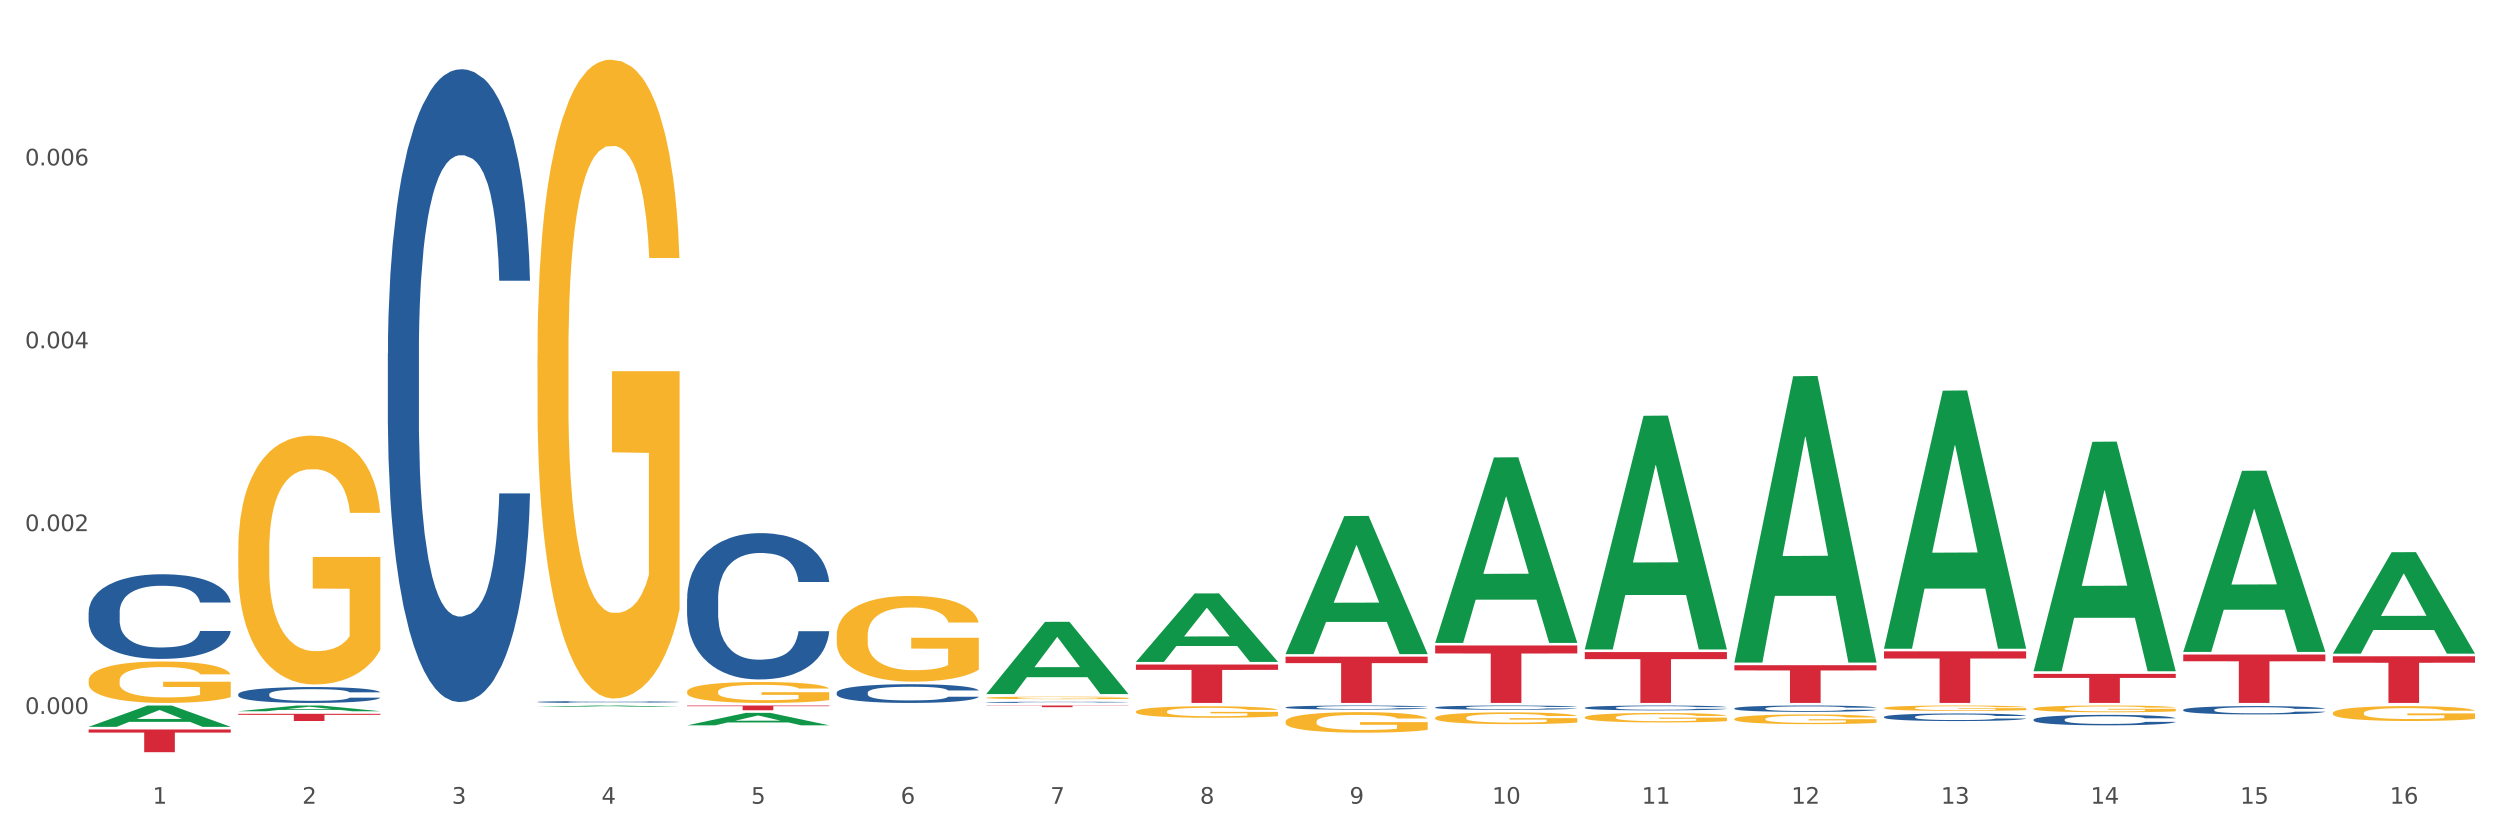 <?xml version="1.0" encoding="utf-8" standalone="no"?>
<!DOCTYPE svg PUBLIC "-//W3C//DTD SVG 1.1//EN"
  "http://www.w3.org/Graphics/SVG/1.1/DTD/svg11.dtd">
<svg xmlns:xlink="http://www.w3.org/1999/xlink" width="1080pt" height="360pt" viewBox="0 0 1080 360" xmlns="http://www.w3.org/2000/svg" version="1.1">
 <rect x="0" y="0" width="1080" height="360" fill="#333333" stroke="none"/>
 <defs>
  <style type="text/css">*{stroke-linejoin: round; stroke-linecap: butt}</style>
 </defs>
 <g id="figure_1">
  <g id="patch_1">
   <path d="M 0 360 
L 1080 360 
L 1080 0 
L 0 0 
z
" style="fill: #ffffff; stroke: #ffffff; stroke-linejoin: miter"/>
  </g>
  <g id="axes_1">
   <g id="matplotlib.axis_1">
    <g id="xtick_1">
     <g id="text_1">
      <!-- 1 -->
      <g style="fill: #4d4d4d" transform="translate(65.93 347.204) scale(0.096 -0.096)">
       <defs>
        <path id="DejaVuSans-31" d="M 794 531 
L 1825 531 
L 1825 4091 
L 703 3866 
L 703 4441 
L 1819 4666 
L 2450 4666 
L 2450 531 
L 3481 531 
L 3481 0 
L 794 0 
L 794 531 
z
" transform="scale(0.016)"/>
       </defs>
       <use xlink:href="#DejaVuSans-31"/>
      </g>
     </g>
    </g>
    <g id="xtick_2">
     <g id="text_2">
      <!-- 2 -->
      <g style="fill: #4d4d4d" transform="translate(130.565 347.204) scale(0.096 -0.096)">
       <defs>
        <path id="DejaVuSans-32" d="M 1228 531 
L 3431 531 
L 3431 0 
L 469 0 
L 469 531 
Q 828 903 1448 1529 
Q 2069 2156 2228 2338 
Q 2531 2678 2651 2914 
Q 2772 3150 2772 3378 
Q 2772 3750 2511 3984 
Q 2250 4219 1831 4219 
Q 1534 4219 1204 4116 
Q 875 4013 500 3803 
L 500 4441 
Q 881 4594 1212 4672 
Q 1544 4750 1819 4750 
Q 2544 4750 2975 4387 
Q 3406 4025 3406 3419 
Q 3406 3131 3298 2873 
Q 3191 2616 2906 2266 
Q 2828 2175 2409 1742 
Q 1991 1309 1228 531 
z
" transform="scale(0.016)"/>
       </defs>
       <use xlink:href="#DejaVuSans-32"/>
      </g>
     </g>
    </g>
    <g id="xtick_3">
     <g id="text_3">
      <!-- 3 -->
      <g style="fill: #4d4d4d" transform="translate(195.199 347.204) scale(0.096 -0.096)">
       <defs>
        <path id="DejaVuSans-33" d="M 2597 2516 
Q 3050 2419 3304 2112 
Q 3559 1806 3559 1356 
Q 3559 666 3084 287 
Q 2609 -91 1734 -91 
Q 1441 -91 1130 -33 
Q 819 25 488 141 
L 488 750 
Q 750 597 1062 519 
Q 1375 441 1716 441 
Q 2309 441 2620 675 
Q 2931 909 2931 1356 
Q 2931 1769 2642 2001 
Q 2353 2234 1838 2234 
L 1294 2234 
L 1294 2753 
L 1863 2753 
Q 2328 2753 2575 2939 
Q 2822 3125 2822 3475 
Q 2822 3834 2567 4026 
Q 2313 4219 1838 4219 
Q 1578 4219 1281 4162 
Q 984 4106 628 3988 
L 628 4550 
Q 988 4650 1302 4700 
Q 1616 4750 1894 4750 
Q 2613 4750 3031 4423 
Q 3450 4097 3450 3541 
Q 3450 3153 3228 2886 
Q 3006 2619 2597 2516 
z
" transform="scale(0.016)"/>
       </defs>
       <use xlink:href="#DejaVuSans-33"/>
      </g>
     </g>
    </g>
    <g id="xtick_4">
     <g id="text_4">
      <!-- 4 -->
      <g style="fill: #4d4d4d" transform="translate(259.833 347.204) scale(0.096 -0.096)">
       <defs>
        <path id="DejaVuSans-34" d="M 2419 4116 
L 825 1625 
L 2419 1625 
L 2419 4116 
z
M 2253 4666 
L 3047 4666 
L 3047 1625 
L 3713 1625 
L 3713 1100 
L 3047 1100 
L 3047 0 
L 2419 0 
L 2419 1100 
L 313 1100 
L 313 1709 
L 2253 4666 
z
" transform="scale(0.016)"/>
       </defs>
       <use xlink:href="#DejaVuSans-34"/>
      </g>
     </g>
    </g>
    <g id="xtick_5">
     <g id="text_5">
      <!-- 5 -->
      <g style="fill: #4d4d4d" transform="translate(324.467 347.204) scale(0.096 -0.096)">
       <defs>
        <path id="DejaVuSans-35" d="M 691 4666 
L 3169 4666 
L 3169 4134 
L 1269 4134 
L 1269 2991 
Q 1406 3038 1543 3061 
Q 1681 3084 1819 3084 
Q 2600 3084 3056 2656 
Q 3513 2228 3513 1497 
Q 3513 744 3044 326 
Q 2575 -91 1722 -91 
Q 1428 -91 1123 -41 
Q 819 9 494 109 
L 494 744 
Q 775 591 1075 516 
Q 1375 441 1709 441 
Q 2250 441 2565 725 
Q 2881 1009 2881 1497 
Q 2881 1984 2565 2268 
Q 2250 2553 1709 2553 
Q 1456 2553 1204 2497 
Q 953 2441 691 2322 
L 691 4666 
z
" transform="scale(0.016)"/>
       </defs>
       <use xlink:href="#DejaVuSans-35"/>
      </g>
     </g>
    </g>
    <g id="xtick_6">
     <g id="text_6">
      <!-- 6 -->
      <g style="fill: #4d4d4d" transform="translate(389.102 347.204) scale(0.096 -0.096)">
       <defs>
        <path id="DejaVuSans-36" d="M 2113 2584 
Q 1688 2584 1439 2293 
Q 1191 2003 1191 1497 
Q 1191 994 1439 701 
Q 1688 409 2113 409 
Q 2538 409 2786 701 
Q 3034 994 3034 1497 
Q 3034 2003 2786 2293 
Q 2538 2584 2113 2584 
z
M 3366 4563 
L 3366 3988 
Q 3128 4100 2886 4159 
Q 2644 4219 2406 4219 
Q 1781 4219 1451 3797 
Q 1122 3375 1075 2522 
Q 1259 2794 1537 2939 
Q 1816 3084 2150 3084 
Q 2853 3084 3261 2657 
Q 3669 2231 3669 1497 
Q 3669 778 3244 343 
Q 2819 -91 2113 -91 
Q 1303 -91 875 529 
Q 447 1150 447 2328 
Q 447 3434 972 4092 
Q 1497 4750 2381 4750 
Q 2619 4750 2861 4703 
Q 3103 4656 3366 4563 
z
" transform="scale(0.016)"/>
       </defs>
       <use xlink:href="#DejaVuSans-36"/>
      </g>
     </g>
    </g>
    <g id="xtick_7">
     <g id="text_7">
      <!-- 7 -->
      <g style="fill: #4d4d4d" transform="translate(453.736 347.204) scale(0.096 -0.096)">
       <defs>
        <path id="DejaVuSans-37" d="M 525 4666 
L 3525 4666 
L 3525 4397 
L 1831 0 
L 1172 0 
L 2766 4134 
L 525 4134 
L 525 4666 
z
" transform="scale(0.016)"/>
       </defs>
       <use xlink:href="#DejaVuSans-37"/>
      </g>
     </g>
    </g>
    <g id="xtick_8">
     <g id="text_8">
      <!-- 8 -->
      <g style="fill: #4d4d4d" transform="translate(518.37 347.204) scale(0.096 -0.096)">
       <defs>
        <path id="DejaVuSans-38" d="M 2034 2216 
Q 1584 2216 1326 1975 
Q 1069 1734 1069 1313 
Q 1069 891 1326 650 
Q 1584 409 2034 409 
Q 2484 409 2743 651 
Q 3003 894 3003 1313 
Q 3003 1734 2745 1975 
Q 2488 2216 2034 2216 
z
M 1403 2484 
Q 997 2584 770 2862 
Q 544 3141 544 3541 
Q 544 4100 942 4425 
Q 1341 4750 2034 4750 
Q 2731 4750 3128 4425 
Q 3525 4100 3525 3541 
Q 3525 3141 3298 2862 
Q 3072 2584 2669 2484 
Q 3125 2378 3379 2068 
Q 3634 1759 3634 1313 
Q 3634 634 3220 271 
Q 2806 -91 2034 -91 
Q 1263 -91 848 271 
Q 434 634 434 1313 
Q 434 1759 690 2068 
Q 947 2378 1403 2484 
z
M 1172 3481 
Q 1172 3119 1398 2916 
Q 1625 2713 2034 2713 
Q 2441 2713 2670 2916 
Q 2900 3119 2900 3481 
Q 2900 3844 2670 4047 
Q 2441 4250 2034 4250 
Q 1625 4250 1398 4047 
Q 1172 3844 1172 3481 
z
" transform="scale(0.016)"/>
       </defs>
       <use xlink:href="#DejaVuSans-38"/>
      </g>
     </g>
    </g>
    <g id="xtick_9">
     <g id="text_9">
      <!-- 9 -->
      <g style="fill: #4d4d4d" transform="translate(583.005 347.204) scale(0.096 -0.096)">
       <defs>
        <path id="DejaVuSans-39" d="M 703 97 
L 703 672 
Q 941 559 1184 500 
Q 1428 441 1663 441 
Q 2288 441 2617 861 
Q 2947 1281 2994 2138 
Q 2813 1869 2534 1725 
Q 2256 1581 1919 1581 
Q 1219 1581 811 2004 
Q 403 2428 403 3163 
Q 403 3881 828 4315 
Q 1253 4750 1959 4750 
Q 2769 4750 3195 4129 
Q 3622 3509 3622 2328 
Q 3622 1225 3098 567 
Q 2575 -91 1691 -91 
Q 1453 -91 1209 -44 
Q 966 3 703 97 
z
M 1959 2075 
Q 2384 2075 2632 2365 
Q 2881 2656 2881 3163 
Q 2881 3666 2632 3958 
Q 2384 4250 1959 4250 
Q 1534 4250 1286 3958 
Q 1038 3666 1038 3163 
Q 1038 2656 1286 2365 
Q 1534 2075 1959 2075 
z
" transform="scale(0.016)"/>
       </defs>
       <use xlink:href="#DejaVuSans-39"/>
      </g>
     </g>
    </g>
    <g id="xtick_10">
     <g id="text_10">
      <!-- 10 -->
      <g style="fill: #4d4d4d" transform="translate(644.585 347.204) scale(0.096 -0.096)">
       <defs>
        <path id="DejaVuSans-30" d="M 2034 4250 
Q 1547 4250 1301 3770 
Q 1056 3291 1056 2328 
Q 1056 1369 1301 889 
Q 1547 409 2034 409 
Q 2525 409 2770 889 
Q 3016 1369 3016 2328 
Q 3016 3291 2770 3770 
Q 2525 4250 2034 4250 
z
M 2034 4750 
Q 2819 4750 3233 4129 
Q 3647 3509 3647 2328 
Q 3647 1150 3233 529 
Q 2819 -91 2034 -91 
Q 1250 -91 836 529 
Q 422 1150 422 2328 
Q 422 3509 836 4129 
Q 1250 4750 2034 4750 
z
" transform="scale(0.016)"/>
       </defs>
       <use xlink:href="#DejaVuSans-31"/>
       <use xlink:href="#DejaVuSans-30" transform="translate(63.623 0)"/>
      </g>
     </g>
    </g>
    <g id="xtick_11">
     <g id="text_11">
      <!-- 11 -->
      <g style="fill: #4d4d4d" transform="translate(709.219 347.204) scale(0.096 -0.096)">
       <use xlink:href="#DejaVuSans-31"/>
       <use xlink:href="#DejaVuSans-31" transform="translate(63.623 0)"/>
      </g>
     </g>
    </g>
    <g id="xtick_12">
     <g id="text_12">
      <!-- 12 -->
      <g style="fill: #4d4d4d" transform="translate(773.854 347.204) scale(0.096 -0.096)">
       <use xlink:href="#DejaVuSans-31"/>
       <use xlink:href="#DejaVuSans-32" transform="translate(63.623 0)"/>
      </g>
     </g>
    </g>
    <g id="xtick_13">
     <g id="text_13">
      <!-- 13 -->
      <g style="fill: #4d4d4d" transform="translate(838.488 347.204) scale(0.096 -0.096)">
       <use xlink:href="#DejaVuSans-31"/>
       <use xlink:href="#DejaVuSans-33" transform="translate(63.623 0)"/>
      </g>
     </g>
    </g>
    <g id="xtick_14">
     <g id="text_14">
      <!-- 14 -->
      <g style="fill: #4d4d4d" transform="translate(903.122 347.204) scale(0.096 -0.096)">
       <use xlink:href="#DejaVuSans-31"/>
       <use xlink:href="#DejaVuSans-34" transform="translate(63.623 0)"/>
      </g>
     </g>
    </g>
    <g id="xtick_15">
     <g id="text_15">
      <!-- 15 -->
      <g style="fill: #4d4d4d" transform="translate(967.756 347.204) scale(0.096 -0.096)">
       <use xlink:href="#DejaVuSans-31"/>
       <use xlink:href="#DejaVuSans-35" transform="translate(63.623 0)"/>
      </g>
     </g>
    </g>
    <g id="xtick_16">
     <g id="text_16">
      <!-- 16 -->
      <g style="fill: #4d4d4d" transform="translate(1032.391 347.204) scale(0.096 -0.096)">
       <use xlink:href="#DejaVuSans-31"/>
       <use xlink:href="#DejaVuSans-36" transform="translate(63.623 0)"/>
      </g>
     </g>
    </g>
    <g id="xtick_17"/>
    <g id="xtick_18"/>
    <g id="xtick_19"/>
    <g id="xtick_20"/>
    <g id="xtick_21"/>
    <g id="xtick_22"/>
    <g id="xtick_23"/>
    <g id="xtick_24"/>
    <g id="xtick_25"/>
    <g id="xtick_26"/>
    <g id="xtick_27"/>
    <g id="xtick_28"/>
    <g id="xtick_29"/>
    <g id="xtick_30"/>
    <g id="xtick_31"/>
   </g>
   <g id="matplotlib.axis_2">
    <g id="ytick_1">
     <g id="text_17">
      <!-- 0.000 -->
      <g style="fill: #4d4d4d" transform="translate(10.8 308.432) scale(0.096 -0.096)">
       <defs>
        <path id="DejaVuSans-2e" d="M 684 794 
L 1344 794 
L 1344 0 
L 684 0 
L 684 794 
z
" transform="scale(0.016)"/>
       </defs>
       <use xlink:href="#DejaVuSans-30"/>
       <use xlink:href="#DejaVuSans-2e" transform="translate(63.623 0)"/>
       <use xlink:href="#DejaVuSans-30" transform="translate(95.41 0)"/>
       <use xlink:href="#DejaVuSans-30" transform="translate(159.033 0)"/>
       <use xlink:href="#DejaVuSans-30" transform="translate(222.656 0)"/>
      </g>
     </g>
    </g>
    <g id="ytick_2">
     <g id="text_18">
      <!-- 0.002 -->
      <g style="fill: #4d4d4d" transform="translate(10.8 229.44) scale(0.096 -0.096)">
       <use xlink:href="#DejaVuSans-30"/>
       <use xlink:href="#DejaVuSans-2e" transform="translate(63.623 0)"/>
       <use xlink:href="#DejaVuSans-30" transform="translate(95.41 0)"/>
       <use xlink:href="#DejaVuSans-30" transform="translate(159.033 0)"/>
       <use xlink:href="#DejaVuSans-32" transform="translate(222.656 0)"/>
      </g>
     </g>
    </g>
    <g id="ytick_3">
     <g id="text_19">
      <!-- 0.004 -->
      <g style="fill: #4d4d4d" transform="translate(10.8 150.447) scale(0.096 -0.096)">
       <use xlink:href="#DejaVuSans-30"/>
       <use xlink:href="#DejaVuSans-2e" transform="translate(63.623 0)"/>
       <use xlink:href="#DejaVuSans-30" transform="translate(95.41 0)"/>
       <use xlink:href="#DejaVuSans-30" transform="translate(159.033 0)"/>
       <use xlink:href="#DejaVuSans-34" transform="translate(222.656 0)"/>
      </g>
     </g>
    </g>
    <g id="ytick_4">
     <g id="text_20">
      <!-- 0.006 -->
      <g style="fill: #4d4d4d" transform="translate(10.8 71.455) scale(0.096 -0.096)">
       <use xlink:href="#DejaVuSans-30"/>
       <use xlink:href="#DejaVuSans-2e" transform="translate(63.623 0)"/>
       <use xlink:href="#DejaVuSans-30" transform="translate(95.41 0)"/>
       <use xlink:href="#DejaVuSans-30" transform="translate(159.033 0)"/>
       <use xlink:href="#DejaVuSans-36" transform="translate(222.656 0)"/>
      </g>
     </g>
    </g>
    <g id="ytick_5"/>
    <g id="ytick_6"/>
    <g id="ytick_7"/>
    <g id="ytick_8"/>
   </g>
   <g id="PolyCollection_1">
    <path d="M 38.283 313.982 
L 38.346 313.973 
L 63.667 304.794 
L 74.175 304.785 
L 99.686 313.999 
L 87.532 313.999 
L 82.024 311.853 
L 55.881 311.853 
L 55.691 311.888 
L 50.374 313.999 
L 38.283 313.999 
L 38.283 313.982 
L 59.173 310.573 
L 78.733 310.564 
L 69.048 306.749 
L 68.921 306.732 
L 68.794 306.758 
L 59.109 310.564 
L 59.173 310.573 
L 38.283 313.982 
z
" clip-path="url(#p6b06872408)" style="fill: #109648"/>
    <path d="M 490.723 287.083 
L 552.126 287.083 
L 552.126 289.388 
L 527.972 289.403 
L 527.972 303.669 
L 514.731 303.669 
L 514.731 289.403 
L 490.723 289.388 
L 490.723 287.098 
L 490.723 287.083 
z
" clip-path="url(#p6b06872408)" style="fill: #d62839"/>
    <path d="M 555.357 283.688 
L 616.76 283.688 
L 616.76 286.465 
L 592.606 286.484 
L 592.606 303.669 
L 579.365 303.669 
L 579.365 286.484 
L 555.357 286.465 
L 555.357 283.707 
L 555.357 283.688 
z
" clip-path="url(#p6b06872408)" style="fill: #d62839"/>
    <path d="M 684.626 281.685 
L 746.029 281.685 
L 746.029 284.74 
L 721.875 284.76 
L 721.875 303.669 
L 708.634 303.669 
L 708.634 284.76 
L 684.626 284.74 
L 684.626 281.705 
L 684.626 281.685 
z
" clip-path="url(#p6b06872408)" style="fill: #d62839"/>
    <path d="M 749.26 287.354 
L 810.663 287.354 
L 810.663 289.621 
L 786.509 289.637 
L 786.509 303.669 
L 773.268 303.669 
L 773.268 289.637 
L 749.26 289.621 
L 749.26 287.37 
L 749.26 287.354 
z
" clip-path="url(#p6b06872408)" style="fill: #d62839"/>
    <path d="M 813.895 281.382 
L 875.297 281.382 
L 875.297 284.479 
L 851.143 284.5 
L 851.143 303.669 
L 837.903 303.669 
L 837.903 284.5 
L 813.895 284.479 
L 813.895 281.403 
L 813.895 281.382 
z
" clip-path="url(#p6b06872408)" style="fill: #d62839"/>
    <path d="M 878.529 291.112 
L 939.931 291.112 
L 939.931 292.857 
L 915.778 292.869 
L 915.778 303.669 
L 902.537 303.669 
L 902.537 292.869 
L 878.529 292.857 
L 878.529 291.124 
L 878.529 291.112 
z
" clip-path="url(#p6b06872408)" style="fill: #d62839"/>
    <path d="M 943.163 282.759 
L 1004.566 282.759 
L 1004.566 285.665 
L 980.412 285.685 
L 980.412 303.669 
L 967.171 303.669 
L 967.171 285.685 
L 943.163 285.665 
L 943.163 282.779 
L 943.163 282.759 
z
" clip-path="url(#p6b06872408)" style="fill: #d62839"/>
    <path d="M 1007.797 283.498 
L 1069.2 283.498 
L 1069.2 286.301 
L 1045.046 286.32 
L 1045.046 303.669 
L 1031.806 303.669 
L 1031.806 286.32 
L 1007.797 286.301 
L 1007.797 283.517 
L 1007.797 283.498 
z
" clip-path="url(#p6b06872408)" style="fill: #d62839"/>
    <path d="M 813.895 305.859 
L 813.967 305.857 
L 813.967 305.781 
L 814.112 305.715 
L 814.837 305.556 
L 815.924 305.424 
L 816.722 305.354 
L 817.519 305.297 
L 818.462 305.239 
L 819.622 305.18 
L 821.724 305.093 
L 823.029 305.048 
L 824.624 305.001 
L 827.523 304.934 
L 829.626 304.895 
L 831.801 304.863 
L 835.353 304.825 
L 837.673 304.808 
L 840.137 304.796 
L 843.11 304.787 
L 845.357 304.785 
L 850.287 304.791 
L 854.491 304.81 
L 856.521 304.825 
L 859.131 304.851 
L 860.508 304.868 
L 862.756 304.902 
L 865.075 304.946 
L 866.67 304.984 
L 869.063 305.057 
L 870.875 305.129 
L 872.542 305.218 
L 873.412 305.28 
L 874.065 305.337 
L 874.645 305.403 
L 875.225 305.507 
L 862.176 305.507 
L 861.668 305.432 
L 860.871 305.362 
L 859.711 305.294 
L 858.696 305.252 
L 856.956 305.199 
L 855.361 305.165 
L 853.694 305.139 
L 851.664 305.118 
L 850.069 305.108 
L 847.822 305.099 
L 843.4 305.101 
L 840.427 305.118 
L 838.398 305.139 
L 837.093 305.159 
L 835.933 305.18 
L 834.628 305.21 
L 833.105 305.254 
L 832.018 305.294 
L 830.931 305.345 
L 830.061 305.396 
L 829.263 305.456 
L 828.611 305.519 
L 828.103 305.585 
L 827.668 305.666 
L 827.306 305.8 
L 827.306 306.091 
L 827.451 306.156 
L 827.813 306.243 
L 828.248 306.309 
L 828.973 306.388 
L 829.626 306.441 
L 830.858 306.517 
L 832.236 306.581 
L 833.323 306.621 
L 834.41 306.655 
L 836.295 306.702 
L 838.398 306.74 
L 840.21 306.764 
L 842.675 306.785 
L 844.342 306.793 
L 845.792 306.798 
L 849.344 306.798 
L 851.881 306.791 
L 854.709 306.776 
L 856.884 306.757 
L 858.696 306.734 
L 860.726 306.696 
L 862.031 306.66 
L 862.031 306.216 
L 846.082 306.214 
L 846.082 305.919 
L 875.297 305.919 
L 875.297 306.785 
L 874.065 306.829 
L 872.687 306.87 
L 871.237 306.906 
L 869.063 306.95 
L 866.453 306.993 
L 864.133 307.023 
L 861.668 307.048 
L 858.768 307.071 
L 854.999 307.093 
L 852.679 307.101 
L 849.779 307.108 
L 846.372 307.11 
L 843.4 307.105 
L 840.5 307.095 
L 837.455 307.076 
L 834.483 307.048 
L 832.236 307.02 
L 829.988 306.987 
L 827.596 306.942 
L 825.711 306.899 
L 824.261 306.861 
L 822.666 306.812 
L 820.926 306.749 
L 819.622 306.691 
L 818.462 306.632 
L 817.229 306.556 
L 816.359 306.49 
L 815.489 306.407 
L 814.982 306.345 
L 814.402 306.25 
L 813.967 306.116 
L 813.895 305.859 
z
" clip-path="url(#p6b06872408)" style="fill: #f7b32b"/>
    <path d="M 749.26 310.579 
L 749.333 310.575 
L 749.333 310.437 
L 749.478 310.318 
L 750.203 310.031 
L 751.29 309.793 
L 752.088 309.667 
L 752.885 309.563 
L 753.827 309.459 
L 754.987 309.352 
L 757.09 309.195 
L 758.395 309.114 
L 759.989 309.03 
L 762.889 308.907 
L 764.991 308.838 
L 767.166 308.781 
L 770.719 308.712 
L 773.038 308.681 
L 775.503 308.658 
L 778.475 308.643 
L 780.723 308.639 
L 785.652 308.65 
L 789.857 308.685 
L 791.887 308.712 
L 794.497 308.758 
L 795.874 308.788 
L 798.121 308.85 
L 800.441 308.93 
L 802.036 308.999 
L 804.428 309.13 
L 806.241 309.26 
L 807.908 309.421 
L 808.778 309.532 
L 809.43 309.636 
L 810.01 309.755 
L 810.59 309.943 
L 797.541 309.943 
L 797.034 309.808 
L 796.236 309.682 
L 795.077 309.559 
L 794.062 309.482 
L 792.322 309.387 
L 790.727 309.325 
L 789.06 309.279 
L 787.03 309.241 
L 785.435 309.222 
L 783.188 309.206 
L 778.765 309.21 
L 775.793 309.241 
L 773.763 309.279 
L 772.458 309.314 
L 771.298 309.352 
L 769.994 309.406 
L 768.471 309.486 
L 767.384 309.559 
L 766.296 309.651 
L 765.426 309.743 
L 764.629 309.851 
L 763.977 309.966 
L 763.469 310.085 
L 763.034 310.23 
L 762.672 310.472 
L 762.672 310.997 
L 762.817 311.116 
L 763.179 311.273 
L 763.614 311.392 
L 764.339 311.534 
L 764.991 311.63 
L 766.224 311.768 
L 767.601 311.883 
L 768.689 311.956 
L 769.776 312.017 
L 771.661 312.102 
L 773.763 312.171 
L 775.576 312.213 
L 778.04 312.251 
L 779.708 312.267 
L 781.158 312.274 
L 784.71 312.274 
L 787.247 312.263 
L 790.074 312.236 
L 792.249 312.201 
L 794.062 312.159 
L 796.091 312.09 
L 797.396 312.025 
L 797.396 311.224 
L 781.448 311.22 
L 781.448 310.687 
L 810.663 310.687 
L 810.663 312.251 
L 809.43 312.332 
L 808.053 312.405 
L 806.603 312.47 
L 804.428 312.55 
L 801.819 312.627 
L 799.499 312.681 
L 797.034 312.727 
L 794.134 312.769 
L 790.364 312.807 
L 788.045 312.823 
L 785.145 312.834 
L 781.738 312.838 
L 778.765 312.83 
L 775.866 312.811 
L 772.821 312.777 
L 769.849 312.727 
L 767.601 312.677 
L 765.354 312.616 
L 762.962 312.535 
L 761.077 312.458 
L 759.627 312.389 
L 758.032 312.301 
L 756.292 312.186 
L 754.987 312.083 
L 753.827 311.975 
L 752.595 311.837 
L 751.725 311.718 
L 750.855 311.569 
L 750.348 311.457 
L 749.768 311.285 
L 749.333 311.043 
L 749.26 310.579 
z
" clip-path="url(#p6b06872408)" style="fill: #f7b32b"/>
    <path d="M 684.626 309.893 
L 684.698 309.889 
L 684.698 309.755 
L 684.843 309.639 
L 685.568 309.358 
L 686.656 309.126 
L 687.453 309.002 
L 688.251 308.901 
L 689.193 308.8 
L 690.353 308.696 
L 692.455 308.542 
L 693.76 308.464 
L 695.355 308.381 
L 698.255 308.261 
L 700.357 308.194 
L 702.532 308.138 
L 706.084 308.071 
L 708.404 308.041 
L 710.869 308.018 
L 713.841 308.003 
L 716.088 307.999 
L 721.018 308.011 
L 725.223 308.044 
L 727.253 308.071 
L 729.862 308.115 
L 731.24 308.145 
L 733.487 308.205 
L 735.807 308.284 
L 737.402 308.351 
L 739.794 308.478 
L 741.606 308.606 
L 743.274 308.763 
L 744.144 308.871 
L 744.796 308.972 
L 745.376 309.088 
L 745.956 309.272 
L 732.907 309.272 
L 732.4 309.141 
L 731.602 309.017 
L 730.442 308.898 
L 729.427 308.823 
L 727.687 308.729 
L 726.093 308.669 
L 724.425 308.624 
L 722.395 308.587 
L 720.801 308.568 
L 718.553 308.553 
L 714.131 308.557 
L 711.159 308.587 
L 709.129 308.624 
L 707.824 308.658 
L 706.664 308.696 
L 705.359 308.748 
L 703.837 308.827 
L 702.749 308.898 
L 701.662 308.987 
L 700.792 309.077 
L 699.995 309.182 
L 699.342 309.294 
L 698.835 309.41 
L 698.4 309.553 
L 698.037 309.788 
L 698.037 310.301 
L 698.182 310.417 
L 698.545 310.571 
L 698.98 310.687 
L 699.705 310.825 
L 700.357 310.919 
L 701.59 311.053 
L 702.967 311.166 
L 704.054 311.237 
L 705.142 311.297 
L 707.027 311.379 
L 709.129 311.446 
L 710.941 311.487 
L 713.406 311.525 
L 715.074 311.54 
L 716.523 311.547 
L 720.076 311.547 
L 722.613 311.536 
L 725.44 311.51 
L 727.615 311.476 
L 729.427 311.435 
L 731.457 311.368 
L 732.762 311.304 
L 732.762 310.522 
L 716.813 310.518 
L 716.813 309.998 
L 746.029 309.998 
L 746.029 311.525 
L 744.796 311.603 
L 743.419 311.675 
L 741.969 311.738 
L 739.794 311.817 
L 737.184 311.892 
L 734.864 311.944 
L 732.4 311.989 
L 729.5 312.03 
L 725.73 312.067 
L 723.41 312.082 
L 720.511 312.094 
L 717.103 312.097 
L 714.131 312.09 
L 711.231 312.071 
L 708.187 312.038 
L 705.214 311.989 
L 702.967 311.94 
L 700.72 311.88 
L 698.327 311.802 
L 696.442 311.727 
L 694.993 311.66 
L 693.398 311.573 
L 691.658 311.461 
L 690.353 311.36 
L 689.193 311.255 
L 687.961 311.121 
L 687.091 311.005 
L 686.221 310.859 
L 685.713 310.75 
L 685.133 310.582 
L 684.698 310.346 
L 684.626 309.893 
z
" clip-path="url(#p6b06872408)" style="fill: #f7b32b"/>
    <path d="M 619.992 310.096 
L 620.064 310.092 
L 620.064 309.924 
L 620.209 309.78 
L 620.934 309.432 
L 622.021 309.143 
L 622.819 308.99 
L 623.616 308.865 
L 624.559 308.739 
L 625.719 308.609 
L 627.821 308.418 
L 629.126 308.321 
L 630.721 308.218 
L 633.621 308.07 
L 635.723 307.986 
L 637.898 307.916 
L 641.45 307.832 
L 643.77 307.795 
L 646.235 307.767 
L 649.207 307.749 
L 651.454 307.744 
L 656.384 307.758 
L 660.588 307.8 
L 662.618 307.832 
L 665.228 307.888 
L 666.605 307.925 
L 668.853 308 
L 671.173 308.097 
L 672.767 308.181 
L 675.16 308.339 
L 676.972 308.497 
L 678.639 308.692 
L 679.509 308.827 
L 680.162 308.953 
L 680.742 309.097 
L 681.322 309.325 
L 668.273 309.325 
L 667.765 309.162 
L 666.968 309.009 
L 665.808 308.86 
L 664.793 308.767 
L 663.053 308.651 
L 661.458 308.576 
L 659.791 308.52 
L 657.761 308.474 
L 656.166 308.451 
L 653.919 308.432 
L 649.497 308.437 
L 646.525 308.474 
L 644.495 308.52 
L 643.19 308.562 
L 642.03 308.609 
L 640.725 308.674 
L 639.203 308.772 
L 638.115 308.86 
L 637.028 308.971 
L 636.158 309.083 
L 635.36 309.213 
L 634.708 309.353 
L 634.201 309.497 
L 633.766 309.673 
L 633.403 309.966 
L 633.403 310.603 
L 633.548 310.747 
L 633.911 310.938 
L 634.346 311.082 
L 635.07 311.254 
L 635.723 311.37 
L 636.955 311.538 
L 638.333 311.677 
L 639.42 311.765 
L 640.508 311.84 
L 642.392 311.942 
L 644.495 312.026 
L 646.307 312.077 
L 648.772 312.123 
L 650.439 312.142 
L 651.889 312.151 
L 655.441 312.151 
L 657.979 312.137 
L 660.806 312.105 
L 662.981 312.063 
L 664.793 312.012 
L 666.823 311.928 
L 668.128 311.849 
L 668.128 310.877 
L 652.179 310.873 
L 652.179 310.227 
L 681.394 310.227 
L 681.394 312.123 
L 680.162 312.221 
L 678.784 312.309 
L 677.335 312.388 
L 675.16 312.486 
L 672.55 312.579 
L 670.23 312.644 
L 667.765 312.7 
L 664.866 312.751 
L 661.096 312.797 
L 658.776 312.816 
L 655.876 312.83 
L 652.469 312.835 
L 649.497 312.825 
L 646.597 312.802 
L 643.552 312.76 
L 640.58 312.7 
L 638.333 312.639 
L 636.085 312.565 
L 633.693 312.467 
L 631.808 312.374 
L 630.358 312.291 
L 628.763 312.184 
L 627.024 312.044 
L 625.719 311.919 
L 624.559 311.789 
L 623.326 311.621 
L 622.456 311.477 
L 621.587 311.296 
L 621.079 311.161 
L 620.499 310.952 
L 620.064 310.659 
L 619.992 310.096 
z
" clip-path="url(#p6b06872408)" style="fill: #f7b32b"/>
    <path d="M 555.357 311.748 
L 555.43 311.74 
L 555.43 311.448 
L 555.575 311.197 
L 556.3 310.589 
L 557.387 310.086 
L 558.185 309.819 
L 558.982 309.6 
L 559.924 309.381 
L 561.084 309.154 
L 563.187 308.821 
L 564.492 308.651 
L 566.086 308.473 
L 568.986 308.213 
L 571.089 308.067 
L 573.263 307.946 
L 576.816 307.8 
L 579.135 307.735 
L 581.6 307.686 
L 584.573 307.654 
L 586.82 307.646 
L 591.749 307.67 
L 595.954 307.743 
L 597.984 307.8 
L 600.594 307.897 
L 601.971 307.962 
L 604.218 308.092 
L 606.538 308.262 
L 608.133 308.408 
L 610.525 308.684 
L 612.338 308.959 
L 614.005 309.3 
L 614.875 309.535 
L 615.528 309.754 
L 616.107 310.005 
L 616.687 310.402 
L 603.638 310.402 
L 603.131 310.119 
L 602.334 309.851 
L 601.174 309.592 
L 600.159 309.429 
L 598.419 309.227 
L 596.824 309.097 
L 595.157 309 
L 593.127 308.919 
L 591.532 308.878 
L 589.285 308.846 
L 584.862 308.854 
L 581.89 308.919 
L 579.86 309 
L 578.555 309.073 
L 577.396 309.154 
L 576.091 309.267 
L 574.568 309.438 
L 573.481 309.592 
L 572.393 309.786 
L 571.524 309.981 
L 570.726 310.208 
L 570.074 310.451 
L 569.566 310.702 
L 569.131 311.01 
L 568.769 311.521 
L 568.769 312.632 
L 568.914 312.883 
L 569.276 313.216 
L 569.711 313.467 
L 570.436 313.767 
L 571.089 313.969 
L 572.321 314.261 
L 573.698 314.505 
L 574.786 314.659 
L 575.873 314.788 
L 577.758 314.967 
L 579.86 315.113 
L 581.673 315.202 
L 584.138 315.283 
L 585.805 315.315 
L 587.255 315.331 
L 590.807 315.331 
L 593.344 315.307 
L 596.172 315.25 
L 598.346 315.177 
L 600.159 315.088 
L 602.189 314.942 
L 603.494 314.805 
L 603.494 313.11 
L 587.545 313.102 
L 587.545 311.975 
L 616.76 311.975 
L 616.76 315.283 
L 615.528 315.453 
L 614.15 315.607 
L 612.7 315.745 
L 610.525 315.915 
L 607.916 316.077 
L 605.596 316.191 
L 603.131 316.288 
L 600.231 316.377 
L 596.462 316.458 
L 594.142 316.491 
L 591.242 316.515 
L 587.835 316.523 
L 584.862 316.507 
L 581.963 316.467 
L 578.918 316.394 
L 575.946 316.288 
L 573.698 316.183 
L 571.451 316.053 
L 569.059 315.883 
L 567.174 315.721 
L 565.724 315.575 
L 564.129 315.388 
L 562.389 315.145 
L 561.084 314.926 
L 559.924 314.699 
L 558.692 314.407 
L 557.822 314.156 
L 556.952 313.84 
L 556.445 313.605 
L 555.865 313.24 
L 555.43 312.729 
L 555.357 311.748 
z
" clip-path="url(#p6b06872408)" style="fill: #f7b32b"/>
    <path d="M 490.723 307.404 
L 490.796 307.399 
L 490.796 307.236 
L 490.941 307.095 
L 491.665 306.754 
L 492.753 306.473 
L 493.55 306.323 
L 494.348 306.2 
L 495.29 306.078 
L 496.45 305.951 
L 498.552 305.764 
L 499.857 305.669 
L 501.452 305.569 
L 504.352 305.424 
L 506.454 305.342 
L 508.629 305.274 
L 512.181 305.192 
L 514.501 305.156 
L 516.966 305.129 
L 519.938 305.11 
L 522.186 305.106 
L 527.115 305.12 
L 531.32 305.16 
L 533.35 305.192 
L 535.959 305.247 
L 537.337 305.283 
L 539.584 305.356 
L 541.904 305.451 
L 543.499 305.533 
L 545.891 305.687 
L 547.703 305.842 
L 549.371 306.032 
L 550.241 306.164 
L 550.893 306.287 
L 551.473 306.427 
L 552.053 306.65 
L 539.004 306.65 
L 538.497 306.491 
L 537.699 306.341 
L 536.539 306.196 
L 535.524 306.105 
L 533.785 305.991 
L 532.19 305.919 
L 530.522 305.864 
L 528.493 305.819 
L 526.898 305.796 
L 524.65 305.778 
L 520.228 305.783 
L 517.256 305.819 
L 515.226 305.864 
L 513.921 305.905 
L 512.761 305.951 
L 511.456 306.014 
L 509.934 306.11 
L 508.847 306.196 
L 507.759 306.305 
L 506.889 306.414 
L 506.092 306.541 
L 505.439 306.677 
L 504.932 306.818 
L 504.497 306.991 
L 504.134 307.277 
L 504.134 307.899 
L 504.279 308.04 
L 504.642 308.226 
L 505.077 308.367 
L 505.802 308.535 
L 506.454 308.648 
L 507.687 308.812 
L 509.064 308.948 
L 510.152 309.034 
L 511.239 309.107 
L 513.124 309.207 
L 515.226 309.288 
L 517.038 309.338 
L 519.503 309.384 
L 521.171 309.402 
L 522.621 309.411 
L 526.173 309.411 
L 528.71 309.397 
L 531.537 309.366 
L 533.712 309.325 
L 535.524 309.275 
L 537.554 309.193 
L 538.859 309.116 
L 538.859 308.167 
L 522.91 308.162 
L 522.91 307.531 
L 552.126 307.531 
L 552.126 309.384 
L 550.893 309.479 
L 549.516 309.565 
L 548.066 309.643 
L 545.891 309.738 
L 543.281 309.829 
L 540.962 309.892 
L 538.497 309.947 
L 535.597 309.997 
L 531.827 310.042 
L 529.507 310.06 
L 526.608 310.074 
L 523.2 310.079 
L 520.228 310.07 
L 517.328 310.047 
L 514.284 310.006 
L 511.311 309.947 
L 509.064 309.888 
L 506.817 309.815 
L 504.424 309.72 
L 502.54 309.629 
L 501.09 309.547 
L 499.495 309.443 
L 497.755 309.307 
L 496.45 309.184 
L 495.29 309.057 
L 494.058 308.893 
L 493.188 308.753 
L 492.318 308.575 
L 491.81 308.444 
L 491.231 308.239 
L 490.796 307.953 
L 490.723 307.404 
z
" clip-path="url(#p6b06872408)" style="fill: #f7b32b"/>
    <path d="M 426.089 301.453 
L 426.161 301.452 
L 426.161 301.416 
L 426.306 301.385 
L 427.031 301.31 
L 428.119 301.248 
L 428.916 301.215 
L 429.713 301.188 
L 430.656 301.161 
L 431.816 301.133 
L 433.918 301.092 
L 435.223 301.07 
L 436.818 301.048 
L 439.718 301.016 
L 441.82 300.998 
L 443.995 300.983 
L 447.547 300.965 
L 449.867 300.957 
L 452.332 300.951 
L 455.304 300.947 
L 457.551 300.946 
L 462.481 300.949 
L 466.686 300.958 
L 468.715 300.965 
L 471.325 300.977 
L 472.703 300.985 
L 474.95 301.001 
L 477.27 301.022 
L 478.865 301.04 
L 481.257 301.074 
L 483.069 301.109 
L 484.737 301.151 
L 485.606 301.18 
L 486.259 301.207 
L 486.839 301.238 
L 487.419 301.287 
L 474.37 301.287 
L 473.862 301.252 
L 473.065 301.219 
L 471.905 301.187 
L 470.89 301.167 
L 469.15 301.142 
L 467.555 301.126 
L 465.888 301.114 
L 463.858 301.104 
L 462.263 301.099 
L 460.016 301.095 
L 455.594 301.096 
L 452.622 301.104 
L 450.592 301.114 
L 449.287 301.123 
L 448.127 301.133 
L 446.822 301.147 
L 445.3 301.168 
L 444.212 301.187 
L 443.125 301.211 
L 442.255 301.235 
L 441.458 301.263 
L 440.805 301.293 
L 440.298 301.324 
L 439.863 301.362 
L 439.5 301.425 
L 439.5 301.562 
L 439.645 301.593 
L 440.008 301.634 
L 440.443 301.665 
L 441.168 301.702 
L 441.82 301.727 
L 443.052 301.763 
L 444.43 301.793 
L 445.517 301.812 
L 446.605 301.828 
L 448.489 301.851 
L 450.592 301.869 
L 452.404 301.88 
L 454.869 301.89 
L 456.536 301.894 
L 457.986 301.896 
L 461.538 301.896 
L 464.076 301.893 
L 466.903 301.886 
L 469.078 301.877 
L 470.89 301.866 
L 472.92 301.848 
L 474.225 301.83 
L 474.225 301.621 
L 458.276 301.62 
L 458.276 301.481 
L 487.491 301.481 
L 487.491 301.89 
L 486.259 301.911 
L 484.882 301.93 
L 483.432 301.947 
L 481.257 301.968 
L 478.647 301.988 
L 476.327 302.002 
L 473.862 302.014 
L 470.963 302.025 
L 467.193 302.035 
L 464.873 302.039 
L 461.973 302.042 
L 458.566 302.043 
L 455.594 302.041 
L 452.694 302.036 
L 449.649 302.027 
L 446.677 302.014 
L 444.43 302.001 
L 442.182 301.985 
L 439.79 301.964 
L 437.905 301.944 
L 436.455 301.926 
L 434.861 301.903 
L 433.121 301.873 
L 431.816 301.846 
L 430.656 301.817 
L 429.424 301.781 
L 428.554 301.75 
L 427.684 301.711 
L 427.176 301.682 
L 426.596 301.637 
L 426.161 301.574 
L 426.089 301.453 
z
" clip-path="url(#p6b06872408)" style="fill: #f7b32b"/>
    <path d="M 361.454 274.552 
L 361.527 274.518 
L 361.527 273.301 
L 361.672 272.253 
L 362.397 269.717 
L 363.484 267.621 
L 364.282 266.505 
L 365.079 265.592 
L 366.022 264.68 
L 367.182 263.733 
L 369.284 262.347 
L 370.589 261.637 
L 372.184 260.893 
L 375.083 259.811 
L 377.186 259.202 
L 379.361 258.695 
L 382.913 258.087 
L 385.233 257.816 
L 387.697 257.613 
L 390.67 257.478 
L 392.917 257.444 
L 397.847 257.546 
L 402.051 257.85 
L 404.081 258.087 
L 406.691 258.492 
L 408.068 258.763 
L 410.316 259.304 
L 412.635 260.014 
L 414.23 260.622 
L 416.623 261.772 
L 418.435 262.921 
L 420.102 264.341 
L 420.972 265.322 
L 421.625 266.235 
L 422.205 267.283 
L 422.785 268.94 
L 409.736 268.94 
L 409.228 267.756 
L 408.431 266.64 
L 407.271 265.559 
L 406.256 264.882 
L 404.516 264.037 
L 402.921 263.496 
L 401.254 263.09 
L 399.224 262.752 
L 397.629 262.583 
L 395.382 262.448 
L 390.96 262.482 
L 387.987 262.752 
L 385.958 263.09 
L 384.653 263.395 
L 383.493 263.733 
L 382.188 264.206 
L 380.665 264.916 
L 379.578 265.559 
L 378.491 266.37 
L 377.621 267.181 
L 376.823 268.128 
L 376.171 269.142 
L 375.663 270.19 
L 375.228 271.475 
L 374.866 273.605 
L 374.866 278.237 
L 375.011 279.285 
L 375.373 280.671 
L 375.808 281.72 
L 376.533 282.97 
L 377.186 283.816 
L 378.418 285.033 
L 379.796 286.047 
L 380.883 286.689 
L 381.97 287.23 
L 383.855 287.974 
L 385.958 288.583 
L 387.77 288.955 
L 390.235 289.293 
L 391.902 289.428 
L 393.352 289.496 
L 396.904 289.496 
L 399.441 289.394 
L 402.269 289.158 
L 404.444 288.853 
L 406.256 288.481 
L 408.286 287.873 
L 409.591 287.298 
L 409.591 280.232 
L 393.642 280.198 
L 393.642 275.499 
L 422.857 275.499 
L 422.857 289.293 
L 421.625 290.003 
L 420.247 290.645 
L 418.797 291.22 
L 416.623 291.93 
L 414.013 292.606 
L 411.693 293.079 
L 409.228 293.485 
L 406.328 293.857 
L 402.559 294.195 
L 400.239 294.33 
L 397.339 294.432 
L 393.932 294.466 
L 390.96 294.398 
L 388.06 294.229 
L 385.015 293.925 
L 382.043 293.485 
L 379.796 293.046 
L 377.548 292.505 
L 375.156 291.795 
L 373.271 291.119 
L 371.821 290.51 
L 370.226 289.732 
L 368.486 288.718 
L 367.182 287.805 
L 366.022 286.859 
L 364.789 285.641 
L 363.919 284.593 
L 363.049 283.275 
L 362.542 282.294 
L 361.962 280.773 
L 361.527 278.643 
L 361.454 274.552 
z
" clip-path="url(#p6b06872408)" style="fill: #f7b32b"/>
    <path d="M 296.82 298.812 
L 296.893 298.804 
L 296.893 298.507 
L 297.038 298.252 
L 297.763 297.633 
L 298.85 297.122 
L 299.647 296.85 
L 300.445 296.627 
L 301.387 296.405 
L 302.547 296.174 
L 304.65 295.836 
L 305.954 295.662 
L 307.549 295.481 
L 310.449 295.217 
L 312.551 295.069 
L 314.726 294.945 
L 318.278 294.797 
L 320.598 294.731 
L 323.063 294.681 
L 326.035 294.648 
L 328.283 294.64 
L 333.212 294.665 
L 337.417 294.739 
L 339.447 294.797 
L 342.057 294.896 
L 343.434 294.962 
L 345.681 295.093 
L 348.001 295.267 
L 349.596 295.415 
L 351.988 295.695 
L 353.801 295.976 
L 355.468 296.322 
L 356.338 296.561 
L 356.99 296.784 
L 357.57 297.039 
L 358.15 297.443 
L 345.101 297.443 
L 344.594 297.155 
L 343.796 296.883 
L 342.637 296.619 
L 341.622 296.454 
L 339.882 296.248 
L 338.287 296.116 
L 336.619 296.017 
L 334.59 295.935 
L 332.995 295.893 
L 330.747 295.86 
L 326.325 295.869 
L 323.353 295.935 
L 321.323 296.017 
L 320.018 296.091 
L 318.858 296.174 
L 317.554 296.289 
L 316.031 296.462 
L 314.944 296.619 
L 313.856 296.817 
L 312.986 297.015 
L 312.189 297.246 
L 311.536 297.493 
L 311.029 297.749 
L 310.594 298.062 
L 310.232 298.581 
L 310.232 299.711 
L 310.377 299.967 
L 310.739 300.305 
L 311.174 300.56 
L 311.899 300.865 
L 312.551 301.071 
L 313.784 301.368 
L 315.161 301.616 
L 316.249 301.772 
L 317.336 301.904 
L 319.221 302.086 
L 321.323 302.234 
L 323.136 302.325 
L 325.6 302.407 
L 327.268 302.44 
L 328.718 302.457 
L 332.27 302.457 
L 334.807 302.432 
L 337.634 302.374 
L 339.809 302.3 
L 341.622 302.209 
L 343.651 302.061 
L 344.956 301.921 
L 344.956 300.197 
L 329.008 300.189 
L 329.008 299.043 
L 358.223 299.043 
L 358.223 302.407 
L 356.99 302.58 
L 355.613 302.737 
L 354.163 302.877 
L 351.988 303.05 
L 349.378 303.215 
L 347.059 303.331 
L 344.594 303.43 
L 341.694 303.52 
L 337.924 303.603 
L 335.605 303.636 
L 332.705 303.661 
L 329.298 303.669 
L 326.325 303.652 
L 323.426 303.611 
L 320.381 303.537 
L 317.409 303.43 
L 315.161 303.323 
L 312.914 303.191 
L 310.522 303.017 
L 308.637 302.853 
L 307.187 302.704 
L 305.592 302.514 
L 303.852 302.267 
L 302.547 302.044 
L 301.387 301.814 
L 300.155 301.517 
L 299.285 301.261 
L 298.415 300.94 
L 297.908 300.7 
L 297.328 300.329 
L 296.893 299.81 
L 296.82 298.812 
z
" clip-path="url(#p6b06872408)" style="fill: #f7b32b"/>
    <path d="M 426.089 304.785 
L 487.491 304.785 
L 487.491 304.885 
L 463.338 304.885 
L 463.338 305.502 
L 450.097 305.502 
L 450.097 304.885 
L 426.089 304.885 
L 426.089 304.786 
L 426.089 304.785 
z
" clip-path="url(#p6b06872408)" style="fill: #d62839"/>
    <path d="M 232.186 153.302 
L 232.258 153.05 
L 232.258 143.976 
L 232.403 136.162 
L 233.128 117.257 
L 234.216 101.63 
L 235.013 93.312 
L 235.811 86.506 
L 236.753 79.7 
L 237.913 72.643 
L 240.015 62.308 
L 241.32 57.015 
L 242.915 51.47 
L 245.815 43.404 
L 247.917 38.867 
L 250.092 35.086 
L 253.644 30.549 
L 255.964 28.532 
L 258.429 27.02 
L 261.401 26.012 
L 263.648 25.759 
L 268.578 26.516 
L 272.783 28.784 
L 274.812 30.549 
L 277.422 33.573 
L 278.8 35.59 
L 281.047 39.623 
L 283.367 44.916 
L 284.962 49.453 
L 287.354 58.023 
L 289.166 66.593 
L 290.834 77.18 
L 291.704 84.49 
L 292.356 91.295 
L 292.936 99.109 
L 293.516 111.46 
L 280.467 111.46 
L 279.96 102.638 
L 279.162 94.32 
L 278.002 86.254 
L 276.987 81.213 
L 275.247 74.911 
L 273.653 70.878 
L 271.985 67.854 
L 269.955 65.333 
L 268.36 64.073 
L 266.113 63.064 
L 261.691 63.316 
L 258.719 65.333 
L 256.689 67.854 
L 255.384 70.122 
L 254.224 72.643 
L 252.919 76.172 
L 251.397 81.465 
L 250.309 86.254 
L 249.222 92.303 
L 248.352 98.353 
L 247.555 105.411 
L 246.902 112.972 
L 246.395 120.786 
L 245.96 130.365 
L 245.597 146.244 
L 245.597 180.777 
L 245.742 188.59 
L 246.105 198.925 
L 246.54 206.739 
L 247.265 216.065 
L 247.917 222.367 
L 249.15 231.441 
L 250.527 239.003 
L 251.614 243.792 
L 252.702 247.825 
L 254.587 253.37 
L 256.689 257.907 
L 258.501 260.68 
L 260.966 263.2 
L 262.633 264.209 
L 264.083 264.713 
L 267.636 264.713 
L 270.173 263.956 
L 273 262.192 
L 275.175 259.924 
L 276.987 257.151 
L 279.017 252.614 
L 280.322 248.329 
L 280.322 195.648 
L 264.373 195.396 
L 264.373 160.36 
L 293.588 160.36 
L 293.588 263.2 
L 292.356 268.494 
L 290.979 273.283 
L 289.529 277.568 
L 287.354 282.861 
L 284.744 287.902 
L 282.424 291.431 
L 279.96 294.456 
L 277.06 297.228 
L 273.29 299.749 
L 270.97 300.757 
L 268.071 301.513 
L 264.663 301.766 
L 261.691 301.261 
L 258.791 300.001 
L 255.746 297.733 
L 252.774 294.456 
L 250.527 291.179 
L 248.28 287.146 
L 245.887 281.853 
L 244.002 276.812 
L 242.553 272.274 
L 240.958 266.477 
L 239.218 258.915 
L 237.913 252.11 
L 236.753 245.052 
L 235.521 235.978 
L 234.651 228.164 
L 233.781 218.334 
L 233.273 211.024 
L 232.693 199.681 
L 232.258 183.801 
L 232.186 153.302 
z
" clip-path="url(#p6b06872408)" style="fill: #f7b32b"/>
    <path d="M 296.82 304.785 
L 358.223 304.785 
L 358.223 305.07 
L 334.069 305.071 
L 334.069 306.833 
L 320.828 306.833 
L 320.828 305.071 
L 296.82 305.07 
L 296.82 304.787 
L 296.82 304.785 
z
" clip-path="url(#p6b06872408)" style="fill: #d62839"/>
    <path d="M 38.283 315.115 
L 99.686 315.115 
L 99.686 316.482 
L 75.532 316.491 
L 75.532 324.95 
L 62.291 324.95 
L 62.291 316.491 
L 38.283 316.482 
L 38.283 315.124 
L 38.283 315.115 
z
" clip-path="url(#p6b06872408)" style="fill: #d62839"/>
    <path d="M 943.163 306.649 
L 943.236 306.646 
L 943.236 306.554 
L 943.453 306.429 
L 944.252 306.198 
L 945.268 306.024 
L 947.01 305.82 
L 947.953 305.735 
L 949.187 305.64 
L 951.728 305.485 
L 954.631 305.353 
L 956.663 305.281 
L 958.187 305.235 
L 961.598 305.153 
L 963.558 305.117 
L 965.59 305.087 
L 967.332 305.067 
L 970.235 305.044 
L 972.558 305.035 
L 975.243 305.031 
L 977.493 305.035 
L 980.469 305.048 
L 984.824 305.087 
L 986.493 305.11 
L 988.743 305.15 
L 991.066 305.202 
L 992.953 305.255 
L 995.13 305.33 
L 997.38 305.429 
L 999.558 305.554 
L 1001.082 305.669 
L 1002.316 305.791 
L 1003.404 305.939 
L 1004.203 306.1 
L 1004.566 306.235 
L 991.284 306.235 
L 990.921 306.113 
L 990.195 305.981 
L 989.469 305.893 
L 988.671 305.82 
L 987.437 305.738 
L 986.348 305.686 
L 984.534 305.623 
L 982.864 305.584 
L 981.485 305.561 
L 979.816 305.541 
L 976.26 305.521 
L 973.719 305.521 
L 972.122 305.528 
L 970.163 305.544 
L 968.494 305.567 
L 966.534 305.607 
L 965.01 305.649 
L 963.485 305.705 
L 962.615 305.745 
L 961.308 305.817 
L 960.437 305.876 
L 959.276 305.978 
L 958.623 306.05 
L 957.461 306.238 
L 956.953 306.376 
L 956.736 306.471 
L 956.59 306.577 
L 956.59 307.089 
L 957.026 307.32 
L 957.389 307.418 
L 957.969 307.53 
L 959.058 307.675 
L 960.655 307.816 
L 962.324 307.918 
L 963.703 307.981 
L 965.01 308.027 
L 966.316 308.063 
L 967.913 308.096 
L 969.219 308.115 
L 971.179 308.135 
L 973.502 308.145 
L 975.316 308.145 
L 979.018 308.128 
L 980.687 308.112 
L 982.284 308.089 
L 984.026 308.053 
L 985.405 308.013 
L 986.203 307.984 
L 987.509 307.921 
L 988.526 307.856 
L 989.397 307.78 
L 989.977 307.714 
L 990.63 307.616 
L 991.138 307.504 
L 991.284 307.445 
L 1004.566 307.445 
L 1004.275 307.563 
L 1003.767 307.678 
L 1002.751 307.833 
L 1001.953 307.921 
L 1000.719 308.03 
L 999.413 308.122 
L 997.598 308.224 
L 995.929 308.299 
L 994.187 308.365 
L 992.3 308.424 
L 988.888 308.507 
L 987.655 308.53 
L 985.042 308.569 
L 983.009 308.592 
L 980.034 308.615 
L 976.985 308.628 
L 973.792 308.632 
L 970.961 308.625 
L 967.84 308.605 
L 965.881 308.585 
L 963.703 308.556 
L 961.163 308.51 
L 958.768 308.454 
L 956.518 308.388 
L 954.413 308.313 
L 952.453 308.227 
L 949.913 308.086 
L 948.026 307.948 
L 946.647 307.819 
L 945.703 307.711 
L 944.76 307.573 
L 944.252 307.477 
L 943.453 307.247 
L 943.163 307.034 
L 943.163 306.649 
z
" clip-path="url(#p6b06872408)" style="fill: #255c99"/>
    <path d="M 878.529 310.853 
L 878.601 310.849 
L 878.601 310.733 
L 878.819 310.576 
L 879.618 310.287 
L 880.634 310.067 
L 882.376 309.811 
L 883.319 309.703 
L 884.553 309.583 
L 887.093 309.389 
L 889.996 309.223 
L 892.029 309.132 
L 893.553 309.074 
L 896.964 308.971 
L 898.924 308.925 
L 900.956 308.888 
L 902.698 308.863 
L 905.601 308.834 
L 907.924 308.822 
L 910.609 308.818 
L 912.859 308.822 
L 915.835 308.839 
L 920.19 308.888 
L 921.859 308.917 
L 924.109 308.967 
L 926.432 309.033 
L 928.319 309.099 
L 930.496 309.194 
L 932.746 309.318 
L 934.923 309.476 
L 936.448 309.62 
L 937.681 309.774 
L 938.77 309.96 
L 939.569 310.162 
L 939.931 310.332 
L 926.649 310.332 
L 926.286 310.179 
L 925.561 310.014 
L 924.835 309.902 
L 924.036 309.811 
L 922.803 309.707 
L 921.714 309.641 
L 919.899 309.563 
L 918.23 309.513 
L 916.851 309.484 
L 915.182 309.459 
L 911.625 309.434 
L 909.085 309.434 
L 907.488 309.443 
L 905.529 309.463 
L 903.859 309.492 
L 901.9 309.542 
L 900.375 309.596 
L 898.851 309.666 
L 897.98 309.716 
L 896.674 309.807 
L 895.803 309.881 
L 894.642 310.009 
L 893.988 310.1 
L 892.827 310.336 
L 892.319 310.51 
L 892.101 310.63 
L 891.956 310.762 
L 891.956 311.408 
L 892.392 311.697 
L 892.754 311.822 
L 893.335 311.962 
L 894.424 312.144 
L 896.021 312.322 
L 897.69 312.45 
L 899.069 312.529 
L 900.375 312.587 
L 901.682 312.632 
L 903.279 312.674 
L 904.585 312.699 
L 906.545 312.723 
L 908.867 312.736 
L 910.682 312.736 
L 914.383 312.715 
L 916.053 312.694 
L 917.649 312.666 
L 919.391 312.62 
L 920.77 312.57 
L 921.569 312.533 
L 922.875 312.455 
L 923.891 312.372 
L 924.762 312.277 
L 925.343 312.194 
L 925.996 312.07 
L 926.504 311.929 
L 926.649 311.855 
L 939.931 311.855 
L 939.641 312.004 
L 939.133 312.148 
L 938.117 312.343 
L 937.319 312.455 
L 936.085 312.591 
L 934.778 312.707 
L 932.964 312.835 
L 931.294 312.93 
L 929.552 313.013 
L 927.665 313.088 
L 924.254 313.191 
L 923.02 313.22 
L 920.407 313.27 
L 918.375 313.299 
L 915.399 313.327 
L 912.351 313.344 
L 909.158 313.348 
L 906.327 313.34 
L 903.206 313.315 
L 901.246 313.29 
L 899.069 313.253 
L 896.529 313.195 
L 894.134 313.125 
L 891.884 313.042 
L 889.779 312.947 
L 887.819 312.839 
L 885.279 312.661 
L 883.392 312.488 
L 882.013 312.326 
L 881.069 312.19 
L 880.126 312.016 
L 879.618 311.896 
L 878.819 311.606 
L 878.529 311.337 
L 878.529 310.853 
z
" clip-path="url(#p6b06872408)" style="fill: #255c99"/>
    <path d="M 813.895 309.695 
L 813.967 309.692 
L 813.967 309.609 
L 814.185 309.495 
L 814.983 309.286 
L 815.999 309.128 
L 817.741 308.943 
L 818.685 308.865 
L 819.919 308.778 
L 822.459 308.638 
L 825.362 308.518 
L 827.394 308.453 
L 828.919 308.411 
L 832.33 308.336 
L 834.289 308.303 
L 836.322 308.277 
L 838.064 308.259 
L 840.967 308.238 
L 843.289 308.229 
L 845.975 308.226 
L 848.225 308.229 
L 851.201 308.241 
L 855.555 308.277 
L 857.225 308.297 
L 859.475 308.333 
L 861.797 308.381 
L 863.684 308.429 
L 865.862 308.498 
L 868.112 308.587 
L 870.289 308.701 
L 871.813 308.805 
L 873.047 308.916 
L 874.136 309.05 
L 874.934 309.196 
L 875.297 309.319 
L 862.015 309.319 
L 861.652 309.208 
L 860.926 309.089 
L 860.201 309.008 
L 859.402 308.943 
L 858.168 308.868 
L 857.08 308.82 
L 855.265 308.763 
L 853.596 308.728 
L 852.217 308.707 
L 850.547 308.689 
L 846.991 308.671 
L 844.451 308.671 
L 842.854 308.677 
L 840.894 308.692 
L 839.225 308.713 
L 837.265 308.748 
L 835.741 308.787 
L 834.217 308.838 
L 833.346 308.874 
L 832.04 308.94 
L 831.169 308.993 
L 830.007 309.086 
L 829.354 309.152 
L 828.193 309.322 
L 827.685 309.447 
L 827.467 309.534 
L 827.322 309.63 
L 827.322 310.095 
L 827.757 310.305 
L 828.12 310.394 
L 828.701 310.496 
L 829.79 310.627 
L 831.386 310.756 
L 833.056 310.848 
L 834.435 310.905 
L 835.741 310.947 
L 837.048 310.98 
L 838.644 311.009 
L 839.951 311.027 
L 841.91 311.045 
L 844.233 311.054 
L 846.047 311.054 
L 849.749 311.039 
L 851.418 311.024 
L 853.015 311.003 
L 854.757 310.971 
L 856.136 310.935 
L 856.934 310.908 
L 858.241 310.851 
L 859.257 310.791 
L 860.128 310.723 
L 860.709 310.663 
L 861.362 310.573 
L 861.87 310.472 
L 862.015 310.418 
L 875.297 310.418 
L 875.007 310.526 
L 874.499 310.63 
L 873.483 310.77 
L 872.684 310.851 
L 871.45 310.95 
L 870.144 311.033 
L 868.329 311.126 
L 866.66 311.195 
L 864.918 311.254 
L 863.031 311.308 
L 859.62 311.383 
L 858.386 311.404 
L 855.773 311.439 
L 853.741 311.46 
L 850.765 311.481 
L 847.717 311.493 
L 844.523 311.496 
L 841.693 311.49 
L 838.572 311.472 
L 836.612 311.454 
L 834.435 311.428 
L 831.894 311.386 
L 829.499 311.335 
L 827.249 311.275 
L 825.144 311.207 
L 823.185 311.129 
L 820.644 311 
L 818.757 310.875 
L 817.378 310.759 
L 816.435 310.66 
L 815.491 310.534 
L 814.983 310.448 
L 814.185 310.239 
L 813.895 310.045 
L 813.895 309.695 
z
" clip-path="url(#p6b06872408)" style="fill: #255c99"/>
    <path d="M 749.26 306.015 
L 749.333 306.012 
L 749.333 305.942 
L 749.551 305.847 
L 750.349 305.672 
L 751.365 305.54 
L 753.107 305.385 
L 754.051 305.32 
L 755.284 305.247 
L 757.825 305.13 
L 760.728 305.03 
L 762.76 304.975 
L 764.284 304.94 
L 767.696 304.877 
L 769.655 304.85 
L 771.687 304.827 
L 773.429 304.812 
L 776.333 304.795 
L 778.655 304.787 
L 781.341 304.785 
L 783.591 304.787 
L 786.566 304.797 
L 790.921 304.827 
L 792.59 304.845 
L 794.84 304.875 
L 797.163 304.915 
L 799.05 304.955 
L 801.227 305.012 
L 803.477 305.087 
L 805.655 305.182 
L 807.179 305.27 
L 808.413 305.362 
L 809.502 305.475 
L 810.3 305.597 
L 810.663 305.7 
L 797.381 305.7 
L 797.018 305.607 
L 796.292 305.507 
L 795.566 305.44 
L 794.768 305.385 
L 793.534 305.322 
L 792.445 305.282 
L 790.631 305.235 
L 788.961 305.205 
L 787.582 305.187 
L 785.913 305.172 
L 782.357 305.157 
L 779.816 305.157 
L 778.22 305.162 
L 776.26 305.175 
L 774.591 305.192 
L 772.631 305.222 
L 771.107 305.255 
L 769.583 305.297 
L 768.712 305.327 
L 767.405 305.382 
L 766.534 305.427 
L 765.373 305.505 
L 764.72 305.56 
L 763.558 305.702 
L 763.05 305.807 
L 762.833 305.88 
L 762.688 305.96 
L 762.688 306.35 
L 763.123 306.525 
L 763.486 306.6 
L 764.067 306.685 
L 765.155 306.795 
L 766.752 306.903 
L 768.421 306.98 
L 769.8 307.028 
L 771.107 307.063 
L 772.413 307.09 
L 774.01 307.115 
L 775.316 307.13 
L 777.276 307.145 
L 779.599 307.153 
L 781.413 307.153 
L 785.115 307.14 
L 786.784 307.128 
L 788.381 307.11 
L 790.123 307.083 
L 791.502 307.053 
L 792.3 307.03 
L 793.607 306.983 
L 794.623 306.933 
L 795.494 306.875 
L 796.074 306.825 
L 796.727 306.75 
L 797.236 306.665 
L 797.381 306.62 
L 810.663 306.62 
L 810.373 306.71 
L 809.864 306.798 
L 808.848 306.915 
L 808.05 306.983 
L 806.816 307.065 
L 805.51 307.135 
L 803.695 307.213 
L 802.026 307.27 
L 800.284 307.32 
L 798.397 307.365 
L 794.986 307.428 
L 793.752 307.445 
L 791.139 307.475 
L 789.107 307.493 
L 786.131 307.51 
L 783.082 307.52 
L 779.889 307.523 
L 777.058 307.518 
L 773.937 307.503 
L 771.978 307.488 
L 769.8 307.465 
L 767.26 307.43 
L 764.865 307.388 
L 762.615 307.338 
L 760.51 307.28 
L 758.55 307.215 
L 756.01 307.108 
L 754.123 307.003 
L 752.744 306.905 
L 751.801 306.823 
L 750.857 306.718 
L 750.349 306.645 
L 749.551 306.47 
L 749.26 306.308 
L 749.26 306.015 
z
" clip-path="url(#p6b06872408)" style="fill: #255c99"/>
    <path d="M 684.626 305.728 
L 684.699 305.726 
L 684.699 305.672 
L 684.916 305.599 
L 685.715 305.465 
L 686.731 305.364 
L 688.473 305.245 
L 689.416 305.195 
L 690.65 305.139 
L 693.19 305.049 
L 696.094 304.973 
L 698.126 304.931 
L 699.65 304.904 
L 703.061 304.856 
L 705.021 304.835 
L 707.053 304.817 
L 708.795 304.806 
L 711.698 304.793 
L 714.021 304.787 
L 716.706 304.785 
L 718.956 304.787 
L 721.932 304.794 
L 726.287 304.817 
L 727.956 304.831 
L 730.206 304.854 
L 732.529 304.885 
L 734.416 304.915 
L 736.593 304.959 
L 738.843 305.017 
L 741.021 305.09 
L 742.545 305.157 
L 743.779 305.228 
L 744.867 305.314 
L 745.666 305.408 
L 746.029 305.486 
L 732.746 305.486 
L 732.384 305.415 
L 731.658 305.339 
L 730.932 305.287 
L 730.134 305.245 
L 728.9 305.197 
L 727.811 305.166 
L 725.996 305.13 
L 724.327 305.107 
L 722.948 305.093 
L 721.279 305.082 
L 717.722 305.07 
L 715.182 305.07 
L 713.585 305.074 
L 711.626 305.084 
L 709.956 305.097 
L 707.997 305.12 
L 706.472 305.145 
L 704.948 305.178 
L 704.077 305.201 
L 702.771 305.243 
L 701.9 305.277 
L 700.739 305.337 
L 700.085 305.379 
L 698.924 305.488 
L 698.416 305.569 
L 698.198 305.624 
L 698.053 305.686 
L 698.053 305.985 
L 698.489 306.119 
L 698.852 306.176 
L 699.432 306.241 
L 700.521 306.326 
L 702.118 306.408 
L 703.787 306.467 
L 705.166 306.504 
L 706.472 306.531 
L 707.779 306.552 
L 709.376 306.571 
L 710.682 306.582 
L 712.642 306.594 
L 714.964 306.6 
L 716.779 306.6 
L 720.48 306.59 
L 722.15 306.581 
L 723.747 306.567 
L 725.488 306.546 
L 726.867 306.523 
L 727.666 306.506 
L 728.972 306.469 
L 729.988 306.431 
L 730.859 306.387 
L 731.44 306.349 
L 732.093 306.291 
L 732.601 306.226 
L 732.746 306.192 
L 746.029 306.192 
L 745.738 306.261 
L 745.23 306.328 
L 744.214 306.418 
L 743.416 306.469 
L 742.182 306.533 
L 740.875 306.586 
L 739.061 306.646 
L 737.392 306.69 
L 735.65 306.728 
L 733.763 306.763 
L 730.351 306.811 
L 729.117 306.824 
L 726.505 306.847 
L 724.472 306.86 
L 721.497 306.874 
L 718.448 306.881 
L 715.255 306.883 
L 712.424 306.88 
L 709.303 306.868 
L 707.343 306.857 
L 705.166 306.839 
L 702.626 306.812 
L 700.231 306.78 
L 697.981 306.742 
L 695.876 306.697 
L 693.916 306.648 
L 691.376 306.565 
L 689.489 306.485 
L 688.11 306.41 
L 687.166 306.347 
L 686.223 306.266 
L 685.715 306.211 
L 684.916 306.077 
L 684.626 305.952 
L 684.626 305.728 
z
" clip-path="url(#p6b06872408)" style="fill: #255c99"/>
    <path d="M 619.992 305.613 
L 620.064 305.611 
L 620.064 305.564 
L 620.282 305.5 
L 621.08 305.382 
L 622.096 305.293 
L 623.838 305.189 
L 624.782 305.145 
L 626.016 305.096 
L 628.556 305.017 
L 631.459 304.95 
L 633.492 304.913 
L 635.016 304.889 
L 638.427 304.847 
L 640.387 304.829 
L 642.419 304.814 
L 644.161 304.803 
L 647.064 304.792 
L 649.387 304.787 
L 652.072 304.785 
L 654.322 304.787 
L 657.298 304.793 
L 661.653 304.814 
L 663.322 304.825 
L 665.572 304.846 
L 667.894 304.872 
L 669.781 304.899 
L 671.959 304.938 
L 674.209 304.989 
L 676.386 305.053 
L 677.91 305.111 
L 679.144 305.174 
L 680.233 305.249 
L 681.031 305.332 
L 681.394 305.401 
L 668.112 305.401 
L 667.749 305.339 
L 667.023 305.271 
L 666.298 305.226 
L 665.499 305.189 
L 664.265 305.147 
L 663.177 305.12 
L 661.362 305.088 
L 659.693 305.068 
L 658.314 305.056 
L 656.644 305.046 
L 653.088 305.036 
L 650.548 305.036 
L 648.951 305.039 
L 646.991 305.047 
L 645.322 305.059 
L 643.362 305.079 
L 641.838 305.101 
L 640.314 305.13 
L 639.443 305.15 
L 638.137 305.187 
L 637.266 305.217 
L 636.104 305.27 
L 635.451 305.307 
L 634.29 305.403 
L 633.782 305.473 
L 633.564 305.522 
L 633.419 305.576 
L 633.419 305.839 
L 633.854 305.956 
L 634.217 306.007 
L 634.798 306.064 
L 635.887 306.138 
L 637.483 306.211 
L 639.153 306.263 
L 640.532 306.295 
L 641.838 306.318 
L 643.145 306.337 
L 644.741 306.354 
L 646.048 306.364 
L 648.007 306.374 
L 650.33 306.379 
L 652.145 306.379 
L 655.846 306.37 
L 657.515 306.362 
L 659.112 306.35 
L 660.854 306.332 
L 662.233 306.312 
L 663.032 306.296 
L 664.338 306.264 
L 665.354 306.231 
L 666.225 306.192 
L 666.806 306.158 
L 667.459 306.108 
L 667.967 306.051 
L 668.112 306.02 
L 681.394 306.02 
L 681.104 306.081 
L 680.596 306.14 
L 679.58 306.219 
L 678.781 306.264 
L 677.547 306.32 
L 676.241 306.367 
L 674.427 306.419 
L 672.757 306.458 
L 671.015 306.492 
L 669.128 306.522 
L 665.717 306.564 
L 664.483 306.576 
L 661.87 306.596 
L 659.838 306.608 
L 656.862 306.62 
L 653.814 306.626 
L 650.62 306.628 
L 647.79 306.625 
L 644.669 306.615 
L 642.709 306.604 
L 640.532 306.589 
L 637.991 306.566 
L 635.596 306.537 
L 633.346 306.503 
L 631.242 306.465 
L 629.282 306.421 
L 626.742 306.349 
L 624.855 306.278 
L 623.475 306.212 
L 622.532 306.157 
L 621.588 306.086 
L 621.08 306.037 
L 620.282 305.919 
L 619.992 305.81 
L 619.992 305.613 
z
" clip-path="url(#p6b06872408)" style="fill: #255c99"/>
    <path d="M 555.357 305.569 
L 555.43 305.567 
L 555.43 305.523 
L 555.648 305.462 
L 556.446 305.351 
L 557.462 305.266 
L 559.204 305.167 
L 560.148 305.126 
L 561.381 305.08 
L 563.922 305.005 
L 566.825 304.941 
L 568.857 304.906 
L 570.381 304.884 
L 573.793 304.844 
L 575.752 304.826 
L 577.785 304.812 
L 579.526 304.802 
L 582.43 304.791 
L 584.752 304.787 
L 587.438 304.785 
L 589.688 304.787 
L 592.663 304.793 
L 597.018 304.812 
L 598.688 304.823 
L 600.938 304.842 
L 603.26 304.868 
L 605.147 304.893 
L 607.325 304.93 
L 609.575 304.978 
L 611.752 305.038 
L 613.276 305.094 
L 614.51 305.153 
L 615.599 305.225 
L 616.397 305.303 
L 616.76 305.368 
L 603.478 305.368 
L 603.115 305.309 
L 602.389 305.245 
L 601.663 305.202 
L 600.865 305.167 
L 599.631 305.128 
L 598.542 305.102 
L 596.728 305.072 
L 595.059 305.053 
L 593.68 305.041 
L 592.01 305.032 
L 588.454 305.022 
L 585.913 305.022 
L 584.317 305.026 
L 582.357 305.033 
L 580.688 305.045 
L 578.728 305.064 
L 577.204 305.084 
L 575.68 305.112 
L 574.809 305.131 
L 573.502 305.166 
L 572.631 305.194 
L 571.47 305.244 
L 570.817 305.279 
L 569.656 305.37 
L 569.148 305.437 
L 568.93 305.483 
L 568.785 305.534 
L 568.785 305.782 
L 569.22 305.894 
L 569.583 305.942 
L 570.164 305.996 
L 571.252 306.066 
L 572.849 306.135 
L 574.518 306.184 
L 575.897 306.214 
L 577.204 306.237 
L 578.51 306.254 
L 580.107 306.27 
L 581.414 306.28 
L 583.373 306.289 
L 585.696 306.294 
L 587.51 306.294 
L 591.212 306.286 
L 592.881 306.278 
L 594.478 306.267 
L 596.22 306.249 
L 597.599 306.23 
L 598.397 306.216 
L 599.704 306.186 
L 600.72 306.154 
L 601.591 306.117 
L 602.171 306.085 
L 602.825 306.037 
L 603.333 305.983 
L 603.478 305.955 
L 616.76 305.955 
L 616.47 306.012 
L 615.962 306.068 
L 614.945 306.143 
L 614.147 306.186 
L 612.913 306.238 
L 611.607 306.283 
L 609.792 306.332 
L 608.123 306.369 
L 606.381 306.401 
L 604.494 306.429 
L 601.083 306.469 
L 599.849 306.48 
L 597.236 306.499 
L 595.204 306.511 
L 592.228 306.522 
L 589.18 306.528 
L 585.986 306.53 
L 583.155 306.527 
L 580.035 306.517 
L 578.075 306.507 
L 575.897 306.493 
L 573.357 306.471 
L 570.962 306.444 
L 568.712 306.412 
L 566.607 306.375 
L 564.648 306.334 
L 562.107 306.265 
L 560.22 306.198 
L 558.841 306.136 
L 557.898 306.084 
L 556.954 306.017 
L 556.446 305.97 
L 555.648 305.859 
L 555.357 305.755 
L 555.357 305.569 
z
" clip-path="url(#p6b06872408)" style="fill: #255c99"/>
    <path d="M 426.089 303.388 
L 426.161 303.388 
L 426.161 303.374 
L 426.379 303.357 
L 427.177 303.324 
L 428.194 303.3 
L 429.936 303.271 
L 430.879 303.259 
L 432.113 303.245 
L 434.653 303.223 
L 437.556 303.205 
L 439.589 303.194 
L 441.113 303.188 
L 444.524 303.176 
L 446.484 303.171 
L 448.516 303.167 
L 450.258 303.164 
L 453.161 303.161 
L 455.484 303.159 
L 458.169 303.159 
L 460.419 303.159 
L 463.395 303.161 
L 467.75 303.167 
L 469.419 303.17 
L 471.669 303.176 
L 473.991 303.183 
L 475.879 303.191 
L 478.056 303.201 
L 480.306 303.215 
L 482.483 303.233 
L 484.008 303.249 
L 485.241 303.266 
L 486.33 303.287 
L 487.128 303.31 
L 487.491 303.329 
L 474.209 303.329 
L 473.846 303.312 
L 473.121 303.293 
L 472.395 303.281 
L 471.596 303.271 
L 470.362 303.259 
L 469.274 303.252 
L 467.459 303.243 
L 465.79 303.237 
L 464.411 303.234 
L 462.742 303.231 
L 459.185 303.228 
L 456.645 303.228 
L 455.048 303.229 
L 453.088 303.232 
L 451.419 303.235 
L 449.459 303.24 
L 447.935 303.246 
L 446.411 303.254 
L 445.54 303.26 
L 444.234 303.27 
L 443.363 303.279 
L 442.202 303.293 
L 441.548 303.303 
L 440.387 303.33 
L 439.879 303.349 
L 439.661 303.363 
L 439.516 303.378 
L 439.516 303.45 
L 439.952 303.483 
L 440.314 303.497 
L 440.895 303.513 
L 441.984 303.533 
L 443.581 303.553 
L 445.25 303.568 
L 446.629 303.577 
L 447.935 303.583 
L 449.242 303.588 
L 450.839 303.593 
L 452.145 303.596 
L 454.105 303.598 
L 456.427 303.6 
L 458.242 303.6 
L 461.943 303.598 
L 463.613 303.595 
L 465.209 303.592 
L 466.951 303.587 
L 468.33 303.581 
L 469.129 303.577 
L 470.435 303.568 
L 471.451 303.559 
L 472.322 303.548 
L 472.903 303.539 
L 473.556 303.525 
L 474.064 303.509 
L 474.209 303.501 
L 487.491 303.501 
L 487.201 303.517 
L 486.693 303.534 
L 485.677 303.556 
L 484.878 303.568 
L 483.645 303.584 
L 482.338 303.597 
L 480.524 303.611 
L 478.854 303.622 
L 477.112 303.631 
L 475.225 303.639 
L 471.814 303.651 
L 470.58 303.654 
L 467.967 303.66 
L 465.935 303.663 
L 462.959 303.666 
L 459.911 303.668 
L 456.717 303.669 
L 453.887 303.668 
L 450.766 303.665 
L 448.806 303.662 
L 446.629 303.658 
L 444.089 303.652 
L 441.693 303.644 
L 439.443 303.634 
L 437.339 303.624 
L 435.379 303.612 
L 432.839 303.592 
L 430.952 303.572 
L 429.573 303.554 
L 428.629 303.538 
L 427.686 303.519 
L 427.177 303.505 
L 426.379 303.473 
L 426.089 303.442 
L 426.089 303.388 
z
" clip-path="url(#p6b06872408)" style="fill: #255c99"/>
    <path d="M 361.454 299.215 
L 361.527 299.208 
L 361.527 299.001 
L 361.745 298.721 
L 362.543 298.204 
L 363.559 297.812 
L 365.301 297.354 
L 366.245 297.162 
L 367.479 296.948 
L 370.019 296.601 
L 372.922 296.306 
L 374.954 296.143 
L 376.479 296.04 
L 379.89 295.855 
L 381.849 295.774 
L 383.882 295.707 
L 385.624 295.663 
L 388.527 295.611 
L 390.849 295.589 
L 393.535 295.582 
L 395.785 295.589 
L 398.761 295.619 
L 403.115 295.707 
L 404.785 295.759 
L 407.035 295.848 
L 409.357 295.966 
L 411.244 296.084 
L 413.422 296.254 
L 415.672 296.475 
L 417.849 296.756 
L 419.373 297.015 
L 420.607 297.288 
L 421.696 297.62 
L 422.494 297.982 
L 422.857 298.285 
L 409.575 298.285 
L 409.212 298.012 
L 408.486 297.716 
L 407.76 297.517 
L 406.962 297.354 
L 405.728 297.17 
L 404.64 297.051 
L 402.825 296.911 
L 401.156 296.823 
L 399.777 296.771 
L 398.107 296.727 
L 394.551 296.682 
L 392.011 296.682 
L 390.414 296.697 
L 388.454 296.734 
L 386.785 296.786 
L 384.825 296.874 
L 383.301 296.97 
L 381.777 297.096 
L 380.906 297.184 
L 379.599 297.347 
L 378.728 297.48 
L 377.567 297.709 
L 376.914 297.871 
L 375.753 298.292 
L 375.245 298.602 
L 375.027 298.817 
L 374.882 299.053 
L 374.882 300.205 
L 375.317 300.722 
L 375.68 300.944 
L 376.261 301.195 
L 377.349 301.52 
L 378.946 301.837 
L 380.616 302.066 
L 381.995 302.206 
L 383.301 302.31 
L 384.607 302.391 
L 386.204 302.465 
L 387.511 302.509 
L 389.47 302.554 
L 391.793 302.576 
L 393.607 302.576 
L 397.309 302.539 
L 398.978 302.502 
L 400.575 302.45 
L 402.317 302.369 
L 403.696 302.28 
L 404.494 302.214 
L 405.801 302.074 
L 406.817 301.926 
L 407.688 301.756 
L 408.268 301.608 
L 408.922 301.387 
L 409.43 301.136 
L 409.575 301.003 
L 422.857 301.003 
L 422.567 301.269 
L 422.059 301.527 
L 421.043 301.874 
L 420.244 302.074 
L 419.01 302.317 
L 417.704 302.524 
L 415.889 302.753 
L 414.22 302.923 
L 412.478 303.071 
L 410.591 303.204 
L 407.18 303.388 
L 405.946 303.44 
L 403.333 303.528 
L 401.301 303.58 
L 398.325 303.632 
L 395.277 303.661 
L 392.083 303.669 
L 389.253 303.654 
L 386.132 303.61 
L 384.172 303.565 
L 381.995 303.499 
L 379.454 303.396 
L 377.059 303.27 
L 374.809 303.122 
L 372.704 302.952 
L 370.745 302.76 
L 368.204 302.443 
L 366.317 302.133 
L 364.938 301.845 
L 363.995 301.601 
L 363.051 301.291 
L 362.543 301.077 
L 361.745 300.56 
L 361.454 300.079 
L 361.454 299.215 
z
" clip-path="url(#p6b06872408)" style="fill: #255c99"/>
    <path d="M 296.82 258.71 
L 296.893 258.652 
L 296.893 257.035 
L 297.11 254.841 
L 297.909 250.8 
L 298.925 247.74 
L 300.667 244.161 
L 301.61 242.659 
L 302.844 240.985 
L 305.385 238.272 
L 308.288 235.962 
L 310.32 234.692 
L 311.844 233.884 
L 315.255 232.44 
L 317.215 231.805 
L 319.247 231.286 
L 320.989 230.939 
L 323.892 230.535 
L 326.215 230.362 
L 328.9 230.304 
L 331.15 230.362 
L 334.126 230.593 
L 338.481 231.286 
L 340.15 231.69 
L 342.4 232.383 
L 344.723 233.306 
L 346.61 234.23 
L 348.787 235.558 
L 351.037 237.29 
L 353.215 239.484 
L 354.739 241.505 
L 355.973 243.641 
L 357.061 246.239 
L 357.86 249.068 
L 358.223 251.435 
L 344.941 251.435 
L 344.578 249.299 
L 343.852 246.99 
L 343.126 245.431 
L 342.328 244.161 
L 341.094 242.717 
L 340.005 241.793 
L 338.191 240.696 
L 336.521 240.004 
L 335.142 239.599 
L 333.473 239.253 
L 329.917 238.907 
L 327.376 238.907 
L 325.78 239.022 
L 323.82 239.311 
L 322.151 239.715 
L 320.191 240.408 
L 318.667 241.158 
L 317.143 242.14 
L 316.272 242.833 
L 314.965 244.103 
L 314.094 245.142 
L 312.933 246.932 
L 312.28 248.202 
L 311.118 251.493 
L 310.61 253.918 
L 310.393 255.592 
L 310.247 257.44 
L 310.247 266.446 
L 310.683 270.488 
L 311.046 272.22 
L 311.626 274.183 
L 312.715 276.723 
L 314.312 279.206 
L 315.981 280.995 
L 317.36 282.092 
L 318.667 282.901 
L 319.973 283.536 
L 321.57 284.113 
L 322.876 284.459 
L 324.836 284.806 
L 327.159 284.979 
L 328.973 284.979 
L 332.675 284.69 
L 334.344 284.402 
L 335.941 283.998 
L 337.683 283.363 
L 339.062 282.67 
L 339.86 282.15 
L 341.166 281.053 
L 342.183 279.898 
L 343.054 278.571 
L 343.634 277.416 
L 344.287 275.684 
L 344.795 273.721 
L 344.941 272.682 
L 358.223 272.682 
L 357.932 274.76 
L 357.424 276.781 
L 356.408 279.494 
L 355.61 281.053 
L 354.376 282.958 
L 353.07 284.575 
L 351.255 286.365 
L 349.586 287.693 
L 347.844 288.847 
L 345.957 289.887 
L 342.546 291.33 
L 341.312 291.734 
L 338.699 292.427 
L 336.667 292.831 
L 333.691 293.235 
L 330.642 293.466 
L 327.449 293.524 
L 324.618 293.408 
L 321.497 293.062 
L 319.538 292.716 
L 317.36 292.196 
L 314.82 291.388 
L 312.425 290.406 
L 310.175 289.251 
L 308.07 287.924 
L 306.11 286.422 
L 303.57 283.94 
L 301.683 281.515 
L 300.304 279.263 
L 299.36 277.358 
L 298.417 274.933 
L 297.909 273.259 
L 297.11 269.217 
L 296.82 265.465 
L 296.82 258.71 
z
" clip-path="url(#p6b06872408)" style="fill: #255c99"/>
    <path d="M 232.186 303.235 
L 232.258 303.235 
L 232.258 303.214 
L 232.476 303.187 
L 233.275 303.137 
L 234.291 303.099 
L 236.033 303.054 
L 236.976 303.035 
L 238.21 303.015 
L 240.75 302.981 
L 243.654 302.952 
L 245.686 302.936 
L 247.21 302.926 
L 250.621 302.908 
L 252.581 302.9 
L 254.613 302.894 
L 256.355 302.89 
L 259.258 302.884 
L 261.581 302.882 
L 264.266 302.882 
L 266.516 302.882 
L 269.492 302.885 
L 273.847 302.894 
L 275.516 302.899 
L 277.766 302.908 
L 280.089 302.919 
L 281.976 302.931 
L 284.153 302.947 
L 286.403 302.969 
L 288.58 302.996 
L 290.105 303.021 
L 291.338 303.048 
L 292.427 303.08 
L 293.226 303.115 
L 293.588 303.145 
L 280.306 303.145 
L 279.943 303.118 
L 279.218 303.089 
L 278.492 303.07 
L 277.693 303.054 
L 276.46 303.036 
L 275.371 303.025 
L 273.556 303.011 
L 271.887 303.002 
L 270.508 302.997 
L 268.839 302.993 
L 265.282 302.989 
L 262.742 302.989 
L 261.145 302.99 
L 259.186 302.994 
L 257.516 302.999 
L 255.557 303.007 
L 254.032 303.017 
L 252.508 303.029 
L 251.637 303.038 
L 250.331 303.053 
L 249.46 303.066 
L 248.299 303.089 
L 247.645 303.104 
L 246.484 303.145 
L 245.976 303.176 
L 245.758 303.196 
L 245.613 303.22 
L 245.613 303.332 
L 246.049 303.382 
L 246.412 303.404 
L 246.992 303.428 
L 248.081 303.46 
L 249.678 303.491 
L 251.347 303.513 
L 252.726 303.526 
L 254.032 303.537 
L 255.339 303.544 
L 256.936 303.552 
L 258.242 303.556 
L 260.202 303.56 
L 262.524 303.562 
L 264.339 303.562 
L 268.04 303.559 
L 269.71 303.555 
L 271.306 303.55 
L 273.048 303.542 
L 274.427 303.534 
L 275.226 303.527 
L 276.532 303.514 
L 277.548 303.499 
L 278.419 303.483 
L 279 303.468 
L 279.653 303.447 
L 280.161 303.422 
L 280.306 303.409 
L 293.588 303.409 
L 293.298 303.435 
L 292.79 303.46 
L 291.774 303.494 
L 290.976 303.514 
L 289.742 303.537 
L 288.435 303.557 
L 286.621 303.58 
L 284.951 303.596 
L 283.21 303.611 
L 281.322 303.624 
L 277.911 303.641 
L 276.677 303.647 
L 274.064 303.655 
L 272.032 303.66 
L 269.056 303.665 
L 266.008 303.668 
L 262.815 303.669 
L 259.984 303.667 
L 256.863 303.663 
L 254.903 303.659 
L 252.726 303.652 
L 250.186 303.642 
L 247.791 303.63 
L 245.541 303.616 
L 243.436 303.599 
L 241.476 303.58 
L 238.936 303.549 
L 237.049 303.519 
L 235.67 303.491 
L 234.726 303.468 
L 233.783 303.437 
L 233.275 303.416 
L 232.476 303.366 
L 232.186 303.319 
L 232.186 303.235 
z
" clip-path="url(#p6b06872408)" style="fill: #255c99"/>
    <path d="M 167.552 152.739 
L 167.624 152.489 
L 167.624 145.498 
L 167.842 136.011 
L 168.64 118.533 
L 169.656 105.3 
L 171.398 89.821 
L 172.342 83.329 
L 173.576 76.088 
L 176.116 64.353 
L 179.019 54.366 
L 181.051 48.873 
L 182.576 45.378 
L 185.987 39.136 
L 187.947 36.39 
L 189.979 34.143 
L 191.721 32.644 
L 194.624 30.897 
L 196.946 30.148 
L 199.632 29.898 
L 201.882 30.148 
L 204.858 31.146 
L 209.212 34.143 
L 210.882 35.89 
L 213.132 38.886 
L 215.454 42.881 
L 217.341 46.876 
L 219.519 52.619 
L 221.769 60.109 
L 223.946 69.597 
L 225.47 78.335 
L 226.704 87.573 
L 227.793 98.809 
L 228.591 111.043 
L 228.954 121.28 
L 215.672 121.28 
L 215.309 112.042 
L 214.583 102.055 
L 213.858 95.313 
L 213.059 89.821 
L 211.825 83.579 
L 210.737 79.584 
L 208.922 74.84 
L 207.253 71.844 
L 205.874 70.096 
L 204.204 68.598 
L 200.648 67.1 
L 198.108 67.1 
L 196.511 67.599 
L 194.551 68.848 
L 192.882 70.595 
L 190.922 73.592 
L 189.398 76.837 
L 187.874 81.082 
L 187.003 84.078 
L 185.697 89.571 
L 184.826 94.065 
L 183.664 101.805 
L 183.011 107.298 
L 181.85 121.529 
L 181.342 132.016 
L 181.124 139.257 
L 180.979 147.246 
L 180.979 186.196 
L 181.414 203.673 
L 181.777 211.164 
L 182.358 219.653 
L 183.447 230.638 
L 185.043 241.374 
L 186.713 249.114 
L 188.092 253.858 
L 189.398 257.354 
L 190.705 260.1 
L 192.301 262.597 
L 193.608 264.095 
L 195.567 265.593 
L 197.89 266.342 
L 199.704 266.342 
L 203.406 265.094 
L 205.075 263.845 
L 206.672 262.098 
L 208.414 259.351 
L 209.793 256.355 
L 210.591 254.108 
L 211.898 249.364 
L 212.914 244.371 
L 213.785 238.628 
L 214.366 233.634 
L 215.019 226.144 
L 215.527 217.655 
L 215.672 213.161 
L 228.954 213.161 
L 228.664 222.149 
L 228.156 230.888 
L 227.14 242.623 
L 226.341 249.364 
L 225.107 257.603 
L 223.801 264.594 
L 221.987 272.334 
L 220.317 278.077 
L 218.575 283.07 
L 216.688 287.565 
L 213.277 293.807 
L 212.043 295.554 
L 209.43 298.55 
L 207.398 300.298 
L 204.422 302.046 
L 201.374 303.045 
L 198.18 303.294 
L 195.35 302.795 
L 192.229 301.297 
L 190.269 299.799 
L 188.092 297.552 
L 185.551 294.056 
L 183.156 289.812 
L 180.906 284.818 
L 178.801 279.076 
L 176.842 272.584 
L 174.302 261.848 
L 172.414 251.362 
L 171.035 241.624 
L 170.092 233.385 
L 169.148 222.898 
L 168.64 215.658 
L 167.842 198.18 
L 167.552 181.951 
L 167.552 152.739 
z
" clip-path="url(#p6b06872408)" style="fill: #255c99"/>
    <path d="M 102.917 299.888 
L 102.99 299.882 
L 102.99 299.706 
L 103.208 299.468 
L 104.006 299.029 
L 105.022 298.696 
L 106.764 298.308 
L 107.708 298.145 
L 108.941 297.963 
L 111.482 297.668 
L 114.385 297.417 
L 116.417 297.279 
L 117.941 297.192 
L 121.353 297.035 
L 123.312 296.966 
L 125.344 296.909 
L 127.086 296.872 
L 129.99 296.828 
L 132.312 296.809 
L 134.998 296.803 
L 137.248 296.809 
L 140.223 296.834 
L 144.578 296.909 
L 146.247 296.953 
L 148.497 297.029 
L 150.82 297.129 
L 152.707 297.229 
L 154.884 297.373 
L 157.134 297.562 
L 159.312 297.8 
L 160.836 298.019 
L 162.07 298.251 
L 163.159 298.533 
L 163.957 298.841 
L 164.32 299.098 
L 151.038 299.098 
L 150.675 298.866 
L 149.949 298.615 
L 149.223 298.446 
L 148.425 298.308 
L 147.191 298.151 
L 146.102 298.051 
L 144.288 297.931 
L 142.618 297.856 
L 141.239 297.812 
L 139.57 297.775 
L 136.014 297.737 
L 133.473 297.737 
L 131.877 297.75 
L 129.917 297.781 
L 128.248 297.825 
L 126.288 297.9 
L 124.764 297.982 
L 123.24 298.088 
L 122.369 298.163 
L 121.062 298.301 
L 120.191 298.414 
L 119.03 298.609 
L 118.377 298.747 
L 117.216 299.104 
L 116.707 299.367 
L 116.49 299.549 
L 116.345 299.75 
L 116.345 300.728 
L 116.78 301.167 
L 117.143 301.355 
L 117.724 301.568 
L 118.812 301.844 
L 120.409 302.114 
L 122.078 302.308 
L 123.457 302.427 
L 124.764 302.515 
L 126.07 302.584 
L 127.667 302.647 
L 128.973 302.684 
L 130.933 302.722 
L 133.256 302.741 
L 135.07 302.741 
L 138.772 302.709 
L 140.441 302.678 
L 142.038 302.634 
L 143.78 302.565 
L 145.159 302.49 
L 145.957 302.434 
L 147.264 302.314 
L 148.28 302.189 
L 149.151 302.045 
L 149.731 301.919 
L 150.385 301.731 
L 150.893 301.518 
L 151.038 301.405 
L 164.32 301.405 
L 164.03 301.631 
L 163.521 301.85 
L 162.505 302.145 
L 161.707 302.314 
L 160.473 302.521 
L 159.167 302.697 
L 157.352 302.891 
L 155.683 303.036 
L 153.941 303.161 
L 152.054 303.274 
L 148.643 303.431 
L 147.409 303.474 
L 144.796 303.55 
L 142.764 303.594 
L 139.788 303.637 
L 136.74 303.663 
L 133.546 303.669 
L 130.715 303.656 
L 127.594 303.619 
L 125.635 303.581 
L 123.457 303.525 
L 120.917 303.437 
L 118.522 303.33 
L 116.272 303.205 
L 114.167 303.061 
L 112.208 302.898 
L 109.667 302.628 
L 107.78 302.365 
L 106.401 302.12 
L 105.458 301.913 
L 104.514 301.65 
L 104.006 301.468 
L 103.208 301.029 
L 102.917 300.621 
L 102.917 299.888 
z
" clip-path="url(#p6b06872408)" style="fill: #255c99"/>
    <path d="M 38.283 264.509 
L 38.356 264.476 
L 38.356 263.541 
L 38.573 262.271 
L 39.372 259.933 
L 40.388 258.163 
L 42.13 256.092 
L 43.073 255.224 
L 44.307 254.255 
L 46.847 252.686 
L 49.751 251.349 
L 51.783 250.615 
L 53.307 250.147 
L 56.718 249.312 
L 58.678 248.945 
L 60.71 248.644 
L 62.452 248.444 
L 65.355 248.21 
L 67.678 248.11 
L 70.363 248.076 
L 72.613 248.11 
L 75.589 248.243 
L 79.944 248.644 
L 81.613 248.878 
L 83.863 249.279 
L 86.186 249.813 
L 88.073 250.347 
L 90.25 251.116 
L 92.5 252.118 
L 94.678 253.387 
L 96.202 254.556 
L 97.436 255.792 
L 98.524 257.295 
L 99.323 258.931 
L 99.686 260.301 
L 86.403 260.301 
L 86.041 259.065 
L 85.315 257.729 
L 84.589 256.827 
L 83.791 256.092 
L 82.557 255.257 
L 81.468 254.723 
L 79.654 254.088 
L 77.984 253.688 
L 76.605 253.454 
L 74.936 253.253 
L 71.379 253.053 
L 68.839 253.053 
L 67.242 253.12 
L 65.283 253.287 
L 63.613 253.521 
L 61.654 253.921 
L 60.13 254.356 
L 58.605 254.923 
L 57.734 255.324 
L 56.428 256.059 
L 55.557 256.66 
L 54.396 257.696 
L 53.743 258.43 
L 52.581 260.334 
L 52.073 261.737 
L 51.855 262.706 
L 51.71 263.774 
L 51.71 268.985 
L 52.146 271.323 
L 52.509 272.325 
L 53.089 273.461 
L 54.178 274.93 
L 55.775 276.367 
L 57.444 277.402 
L 58.823 278.037 
L 60.13 278.504 
L 61.436 278.872 
L 63.033 279.206 
L 64.339 279.406 
L 66.299 279.606 
L 68.621 279.707 
L 70.436 279.707 
L 74.137 279.54 
L 75.807 279.373 
L 77.404 279.139 
L 79.145 278.771 
L 80.524 278.371 
L 81.323 278.07 
L 82.629 277.435 
L 83.645 276.767 
L 84.516 275.999 
L 85.097 275.331 
L 85.75 274.329 
L 86.258 273.193 
L 86.403 272.592 
L 99.686 272.592 
L 99.395 273.795 
L 98.887 274.964 
L 97.871 276.534 
L 97.073 277.435 
L 95.839 278.538 
L 94.532 279.473 
L 92.718 280.508 
L 91.049 281.276 
L 89.307 281.944 
L 87.42 282.546 
L 84.008 283.381 
L 82.774 283.614 
L 80.162 284.015 
L 78.129 284.249 
L 75.154 284.483 
L 72.105 284.616 
L 68.912 284.65 
L 66.081 284.583 
L 62.96 284.383 
L 61.001 284.182 
L 58.823 283.882 
L 56.283 283.414 
L 53.888 282.846 
L 51.638 282.178 
L 49.533 281.41 
L 47.573 280.542 
L 45.033 279.105 
L 43.146 277.703 
L 41.767 276.4 
L 40.823 275.298 
L 39.88 273.895 
L 39.372 272.926 
L 38.573 270.588 
L 38.283 268.417 
L 38.283 264.509 
z
" clip-path="url(#p6b06872408)" style="fill: #255c99"/>
    <path d="M 38.283 294.039 
L 38.355 294.023 
L 38.355 293.434 
L 38.5 292.927 
L 39.225 291.701 
L 40.313 290.687 
L 41.11 290.148 
L 41.908 289.706 
L 42.85 289.265 
L 44.01 288.807 
L 46.112 288.137 
L 47.417 287.793 
L 49.012 287.434 
L 51.912 286.91 
L 54.014 286.616 
L 56.189 286.371 
L 59.741 286.077 
L 62.061 285.946 
L 64.526 285.848 
L 67.498 285.782 
L 69.745 285.766 
L 74.675 285.815 
L 78.88 285.962 
L 80.91 286.077 
L 83.519 286.273 
L 84.897 286.404 
L 87.144 286.665 
L 89.464 287.009 
L 91.059 287.303 
L 93.451 287.859 
L 95.263 288.415 
L 96.931 289.101 
L 97.801 289.575 
L 98.453 290.017 
L 99.033 290.524 
L 99.613 291.325 
L 86.564 291.325 
L 86.057 290.753 
L 85.259 290.213 
L 84.099 289.69 
L 83.084 289.363 
L 81.345 288.954 
L 79.75 288.693 
L 78.082 288.496 
L 76.052 288.333 
L 74.458 288.251 
L 72.21 288.186 
L 67.788 288.202 
L 64.816 288.333 
L 62.786 288.496 
L 61.481 288.643 
L 60.321 288.807 
L 59.016 289.036 
L 57.494 289.379 
L 56.407 289.69 
L 55.319 290.082 
L 54.449 290.475 
L 53.652 290.932 
L 52.999 291.423 
L 52.492 291.93 
L 52.057 292.551 
L 51.694 293.581 
L 51.694 295.821 
L 51.839 296.328 
L 52.202 296.998 
L 52.637 297.505 
L 53.362 298.11 
L 54.014 298.519 
L 55.247 299.107 
L 56.624 299.598 
L 57.711 299.908 
L 58.799 300.17 
L 60.684 300.53 
L 62.786 300.824 
L 64.598 301.004 
L 67.063 301.167 
L 68.731 301.233 
L 70.18 301.265 
L 73.733 301.265 
L 76.27 301.216 
L 79.097 301.102 
L 81.272 300.955 
L 83.084 300.775 
L 85.114 300.481 
L 86.419 300.203 
L 86.419 296.786 
L 70.47 296.769 
L 70.47 294.497 
L 99.686 294.497 
L 99.686 301.167 
L 98.453 301.511 
L 97.076 301.821 
L 95.626 302.099 
L 93.451 302.443 
L 90.841 302.77 
L 88.521 302.998 
L 86.057 303.195 
L 83.157 303.375 
L 79.387 303.538 
L 77.067 303.603 
L 74.168 303.652 
L 70.76 303.669 
L 67.788 303.636 
L 64.888 303.554 
L 61.844 303.407 
L 58.871 303.195 
L 56.624 302.982 
L 54.377 302.721 
L 51.984 302.377 
L 50.1 302.05 
L 48.65 301.756 
L 47.055 301.38 
L 45.315 300.889 
L 44.01 300.448 
L 42.85 299.99 
L 41.618 299.402 
L 40.748 298.895 
L 39.878 298.257 
L 39.37 297.783 
L 38.79 297.047 
L 38.355 296.017 
L 38.283 294.039 
z
" clip-path="url(#p6b06872408)" style="fill: #f7b32b"/>
    <path d="M 1007.797 308.019 
L 1007.87 308.013 
L 1007.87 307.802 
L 1008.015 307.62 
L 1008.74 307.18 
L 1009.827 306.816 
L 1010.625 306.622 
L 1011.422 306.464 
L 1012.365 306.305 
L 1013.524 306.141 
L 1015.627 305.9 
L 1016.932 305.777 
L 1018.527 305.648 
L 1021.426 305.46 
L 1023.529 305.355 
L 1025.703 305.267 
L 1029.256 305.161 
L 1031.576 305.114 
L 1034.04 305.079 
L 1037.013 305.055 
L 1039.26 305.049 
L 1044.19 305.067 
L 1048.394 305.12 
L 1050.424 305.161 
L 1053.034 305.231 
L 1054.411 305.278 
L 1056.659 305.372 
L 1058.978 305.496 
L 1060.573 305.601 
L 1062.966 305.801 
L 1064.778 306 
L 1066.445 306.247 
L 1067.315 306.417 
L 1067.968 306.575 
L 1068.548 306.757 
L 1069.128 307.045 
L 1056.079 307.045 
L 1055.571 306.84 
L 1054.774 306.646 
L 1053.614 306.458 
L 1052.599 306.341 
L 1050.859 306.194 
L 1049.264 306.1 
L 1047.597 306.03 
L 1045.567 305.971 
L 1043.972 305.942 
L 1041.725 305.918 
L 1037.303 305.924 
L 1034.33 305.971 
L 1032.3 306.03 
L 1030.996 306.082 
L 1029.836 306.141 
L 1028.531 306.223 
L 1027.008 306.347 
L 1025.921 306.458 
L 1024.834 306.599 
L 1023.964 306.74 
L 1023.166 306.904 
L 1022.514 307.08 
L 1022.006 307.262 
L 1021.571 307.485 
L 1021.209 307.855 
L 1021.209 308.659 
L 1021.354 308.841 
L 1021.716 309.082 
L 1022.151 309.263 
L 1022.876 309.481 
L 1023.529 309.627 
L 1024.761 309.839 
L 1026.138 310.015 
L 1027.226 310.126 
L 1028.313 310.22 
L 1030.198 310.349 
L 1032.3 310.455 
L 1034.113 310.519 
L 1036.578 310.578 
L 1038.245 310.602 
L 1039.695 310.613 
L 1043.247 310.613 
L 1045.784 310.596 
L 1048.612 310.555 
L 1050.786 310.502 
L 1052.599 310.437 
L 1054.629 310.332 
L 1055.934 310.232 
L 1055.934 309.005 
L 1039.985 308.999 
L 1039.985 308.184 
L 1069.2 308.184 
L 1069.2 310.578 
L 1067.968 310.701 
L 1066.59 310.813 
L 1065.14 310.913 
L 1062.966 311.036 
L 1060.356 311.153 
L 1058.036 311.235 
L 1055.571 311.306 
L 1052.671 311.37 
L 1048.902 311.429 
L 1046.582 311.453 
L 1043.682 311.47 
L 1040.275 311.476 
L 1037.303 311.464 
L 1034.403 311.435 
L 1031.358 311.382 
L 1028.386 311.306 
L 1026.138 311.23 
L 1023.891 311.136 
L 1021.499 311.012 
L 1019.614 310.895 
L 1018.164 310.789 
L 1016.569 310.654 
L 1014.829 310.478 
L 1013.524 310.32 
L 1012.365 310.156 
L 1011.132 309.944 
L 1010.262 309.762 
L 1009.392 309.533 
L 1008.885 309.363 
L 1008.305 309.099 
L 1007.87 308.729 
L 1007.797 308.019 
z
" clip-path="url(#p6b06872408)" style="fill: #f7b32b"/>
    <path d="M 878.529 306.133 
L 878.601 306.13 
L 878.601 306.034 
L 878.746 305.952 
L 879.471 305.752 
L 880.559 305.587 
L 881.356 305.499 
L 882.154 305.427 
L 883.096 305.355 
L 884.256 305.28 
L 886.358 305.171 
L 887.663 305.115 
L 889.258 305.057 
L 892.158 304.971 
L 894.26 304.923 
L 896.435 304.883 
L 899.987 304.836 
L 902.307 304.814 
L 904.772 304.798 
L 907.744 304.788 
L 909.991 304.785 
L 914.921 304.793 
L 919.126 304.817 
L 921.155 304.836 
L 923.765 304.867 
L 925.143 304.889 
L 927.39 304.931 
L 929.71 304.987 
L 931.305 305.035 
L 933.697 305.126 
L 935.509 305.216 
L 937.177 305.328 
L 938.047 305.406 
L 938.699 305.477 
L 939.279 305.56 
L 939.859 305.691 
L 926.81 305.691 
L 926.303 305.597 
L 925.505 305.509 
L 924.345 305.424 
L 923.33 305.371 
L 921.59 305.304 
L 919.996 305.262 
L 918.328 305.23 
L 916.298 305.203 
L 914.703 305.19 
L 912.456 305.179 
L 908.034 305.182 
L 905.062 305.203 
L 903.032 305.23 
L 901.727 305.254 
L 900.567 305.28 
L 899.262 305.318 
L 897.74 305.374 
L 896.652 305.424 
L 895.565 305.488 
L 894.695 305.552 
L 893.898 305.627 
L 893.245 305.707 
L 892.738 305.789 
L 892.303 305.89 
L 891.94 306.058 
L 891.94 306.423 
L 892.085 306.506 
L 892.448 306.615 
L 892.883 306.697 
L 893.608 306.796 
L 894.26 306.863 
L 895.492 306.959 
L 896.87 307.038 
L 897.957 307.089 
L 899.045 307.132 
L 900.93 307.19 
L 903.032 307.238 
L 904.844 307.268 
L 907.309 307.294 
L 908.976 307.305 
L 910.426 307.31 
L 913.978 307.31 
L 916.516 307.302 
L 919.343 307.284 
L 921.518 307.26 
L 923.33 307.23 
L 925.36 307.182 
L 926.665 307.137 
L 926.665 306.58 
L 910.716 306.578 
L 910.716 306.207 
L 939.931 306.207 
L 939.931 307.294 
L 938.699 307.35 
L 937.322 307.401 
L 935.872 307.446 
L 933.697 307.502 
L 931.087 307.555 
L 928.767 307.593 
L 926.303 307.624 
L 923.403 307.654 
L 919.633 307.68 
L 917.313 307.691 
L 914.413 307.699 
L 911.006 307.702 
L 908.034 307.696 
L 905.134 307.683 
L 902.089 307.659 
L 899.117 307.624 
L 896.87 307.59 
L 894.623 307.547 
L 892.23 307.491 
L 890.345 307.438 
L 888.895 307.39 
L 887.301 307.329 
L 885.561 307.249 
L 884.256 307.177 
L 883.096 307.102 
L 881.864 307.006 
L 880.994 306.924 
L 880.124 306.82 
L 879.616 306.743 
L 879.036 306.623 
L 878.601 306.455 
L 878.529 306.133 
z
" clip-path="url(#p6b06872408)" style="fill: #f7b32b"/>
    <path d="M 102.917 308.376 
L 164.32 308.376 
L 164.32 308.808 
L 140.166 308.811 
L 140.166 311.483 
L 126.925 311.483 
L 126.925 308.811 
L 102.917 308.808 
L 102.917 308.379 
L 102.917 308.376 
z
" clip-path="url(#p6b06872408)" style="fill: #d62839"/>
    <path d="M 102.917 237.859 
L 102.99 237.761 
L 102.99 234.227 
L 103.135 231.183 
L 103.86 223.82 
L 104.947 217.733 
L 105.745 214.493 
L 106.542 211.842 
L 107.484 209.191 
L 108.644 206.442 
L 110.747 202.417 
L 112.052 200.355 
L 113.646 198.195 
L 116.546 195.054 
L 118.649 193.286 
L 120.823 191.814 
L 124.376 190.046 
L 126.695 189.261 
L 129.16 188.672 
L 132.132 188.279 
L 134.38 188.181 
L 139.309 188.476 
L 143.514 189.359 
L 145.544 190.046 
L 148.154 191.225 
L 149.531 192.01 
L 151.778 193.581 
L 154.098 195.643 
L 155.693 197.41 
L 158.085 200.748 
L 159.898 204.086 
L 161.565 208.21 
L 162.435 211.057 
L 163.087 213.708 
L 163.667 216.751 
L 164.247 221.562 
L 151.198 221.562 
L 150.691 218.126 
L 149.894 214.886 
L 148.734 211.744 
L 147.719 209.78 
L 145.979 207.326 
L 144.384 205.755 
L 142.717 204.577 
L 140.687 203.595 
L 139.092 203.104 
L 136.845 202.712 
L 132.422 202.81 
L 129.45 203.595 
L 127.42 204.577 
L 126.115 205.461 
L 124.956 206.442 
L 123.651 207.817 
L 122.128 209.879 
L 121.041 211.744 
L 119.953 214.1 
L 119.083 216.457 
L 118.286 219.206 
L 117.634 222.151 
L 117.126 225.194 
L 116.691 228.925 
L 116.329 235.11 
L 116.329 248.561 
L 116.474 251.604 
L 116.836 255.63 
L 117.271 258.673 
L 117.996 262.306 
L 118.649 264.76 
L 119.881 268.295 
L 121.258 271.24 
L 122.346 273.106 
L 123.433 274.676 
L 125.318 276.836 
L 127.42 278.604 
L 129.233 279.684 
L 131.697 280.665 
L 133.365 281.058 
L 134.815 281.254 
L 138.367 281.254 
L 140.904 280.96 
L 143.732 280.273 
L 145.906 279.389 
L 147.719 278.309 
L 149.749 276.542 
L 151.053 274.873 
L 151.053 254.353 
L 135.105 254.255 
L 135.105 240.608 
L 164.32 240.608 
L 164.32 280.665 
L 163.087 282.727 
L 161.71 284.593 
L 160.26 286.262 
L 158.085 288.323 
L 155.476 290.287 
L 153.156 291.661 
L 150.691 292.84 
L 147.791 293.919 
L 144.022 294.901 
L 141.702 295.294 
L 138.802 295.589 
L 135.395 295.687 
L 132.422 295.49 
L 129.523 294.999 
L 126.478 294.116 
L 123.506 292.84 
L 121.258 291.563 
L 119.011 289.992 
L 116.619 287.931 
L 114.734 285.967 
L 113.284 284.2 
L 111.689 281.942 
L 109.949 278.996 
L 108.644 276.346 
L 107.484 273.597 
L 106.252 270.062 
L 105.382 267.019 
L 104.512 263.19 
L 104.005 260.342 
L 103.425 255.924 
L 102.99 249.739 
L 102.917 237.859 
z
" clip-path="url(#p6b06872408)" style="fill: #f7b32b"/>
    <path d="M 619.992 278.851 
L 681.394 278.851 
L 681.394 282.3 
L 657.241 282.323 
L 657.241 303.669 
L 644 303.669 
L 644 282.323 
L 619.992 282.3 
L 619.992 278.875 
L 619.992 278.851 
z
" clip-path="url(#p6b06872408)" style="fill: #d62839"/>
    <path d="M 749.26 286.006 
L 749.324 285.889 
L 774.644 162.53 
L 785.152 162.414 
L 810.663 286.238 
L 798.509 286.238 
L 793.002 257.404 
L 766.858 257.404 
L 766.668 257.869 
L 761.351 286.238 
L 749.26 286.238 
L 749.26 286.006 
L 770.15 240.196 
L 789.71 240.08 
L 780.025 188.807 
L 779.898 188.574 
L 779.772 188.923 
L 770.086 240.08 
L 770.15 240.196 
L 749.26 286.006 
z
" clip-path="url(#p6b06872408)" style="fill: #109648"/>
    <path d="M 1007.797 282.3 
L 1007.861 282.259 
L 1033.181 238.559 
L 1043.689 238.518 
L 1069.2 282.382 
L 1057.046 282.382 
L 1051.539 272.168 
L 1025.395 272.168 
L 1025.205 272.333 
L 1019.888 282.382 
L 1007.797 282.382 
L 1007.797 282.3 
L 1028.687 266.072 
L 1048.247 266.031 
L 1038.562 247.867 
L 1038.435 247.785 
L 1038.309 247.909 
L 1028.624 266.031 
L 1028.687 266.072 
L 1007.797 282.3 
z
" clip-path="url(#p6b06872408)" style="fill: #109648"/>
    <path d="M 943.163 281.496 
L 943.226 281.423 
L 968.547 203.385 
L 979.055 203.311 
L 1004.566 281.643 
L 992.412 281.643 
L 986.905 263.403 
L 960.761 263.403 
L 960.571 263.697 
L 955.254 281.643 
L 943.163 281.643 
L 943.163 281.496 
L 964.053 252.517 
L 983.613 252.444 
L 973.928 220.008 
L 973.801 219.86 
L 973.675 220.081 
L 963.989 252.444 
L 964.053 252.517 
L 943.163 281.496 
z
" clip-path="url(#p6b06872408)" style="fill: #109648"/>
    <path d="M 878.529 289.809 
L 878.592 289.716 
L 903.913 190.854 
L 914.421 190.761 
L 939.931 289.996 
L 927.777 289.996 
L 922.27 266.887 
L 896.127 266.887 
L 895.937 267.26 
L 890.619 289.996 
L 878.529 289.996 
L 878.529 289.809 
L 899.418 253.097 
L 918.979 253.004 
L 909.293 211.912 
L 909.167 211.726 
L 909.04 212.005 
L 899.355 253.004 
L 899.418 253.097 
L 878.529 289.809 
z
" clip-path="url(#p6b06872408)" style="fill: #109648"/>
    <path d="M 813.895 280.056 
L 813.958 279.951 
L 839.278 168.763 
L 849.787 168.658 
L 875.297 280.265 
L 863.143 280.265 
L 857.636 254.276 
L 831.492 254.276 
L 831.302 254.695 
L 825.985 280.265 
L 813.895 280.265 
L 813.895 280.056 
L 834.784 238.766 
L 854.344 238.662 
L 844.659 192.447 
L 844.533 192.237 
L 844.406 192.552 
L 834.721 238.662 
L 834.784 238.766 
L 813.895 280.056 
z
" clip-path="url(#p6b06872408)" style="fill: #109648"/>
    <path d="M 684.626 280.379 
L 684.689 280.284 
L 710.01 179.618 
L 720.518 179.523 
L 746.029 280.569 
L 733.875 280.569 
L 728.367 257.039 
L 702.224 257.039 
L 702.034 257.418 
L 696.717 280.569 
L 684.626 280.569 
L 684.626 280.379 
L 705.515 242.997 
L 725.076 242.902 
L 715.391 201.06 
L 715.264 200.871 
L 715.137 201.155 
L 705.452 242.902 
L 705.515 242.997 
L 684.626 280.379 
z
" clip-path="url(#p6b06872408)" style="fill: #109648"/>
    <path d="M 619.992 277.584 
L 620.055 277.509 
L 645.376 197.605 
L 655.884 197.53 
L 681.394 277.735 
L 669.24 277.735 
L 663.733 259.058 
L 637.59 259.058 
L 637.4 259.36 
L 632.082 277.735 
L 619.992 277.735 
L 619.992 277.584 
L 640.881 247.912 
L 660.441 247.837 
L 650.756 214.625 
L 650.63 214.475 
L 650.503 214.701 
L 640.818 247.837 
L 640.881 247.912 
L 619.992 277.584 
z
" clip-path="url(#p6b06872408)" style="fill: #109648"/>
    <path d="M 490.723 285.911 
L 490.786 285.883 
L 516.107 256.358 
L 526.615 256.331 
L 552.126 285.967 
L 539.972 285.967 
L 534.464 279.065 
L 508.321 279.065 
L 508.131 279.177 
L 502.814 285.967 
L 490.723 285.967 
L 490.723 285.911 
L 511.613 274.947 
L 531.173 274.919 
L 521.488 262.647 
L 521.361 262.592 
L 521.234 262.675 
L 511.549 274.919 
L 511.613 274.947 
L 490.723 285.911 
z
" clip-path="url(#p6b06872408)" style="fill: #109648"/>
    <path d="M 426.089 299.772 
L 426.152 299.742 
L 451.473 268.638 
L 461.981 268.609 
L 487.491 299.83 
L 475.337 299.83 
L 469.83 292.56 
L 443.687 292.56 
L 443.497 292.677 
L 438.179 299.83 
L 426.089 299.83 
L 426.089 299.772 
L 446.978 288.221 
L 466.539 288.192 
L 456.853 275.264 
L 456.727 275.205 
L 456.6 275.293 
L 446.915 288.192 
L 446.978 288.221 
L 426.089 299.772 
z
" clip-path="url(#p6b06872408)" style="fill: #109648"/>
    <path d="M 296.82 313.341 
L 296.883 313.336 
L 322.204 307.954 
L 332.712 307.949 
L 358.223 313.351 
L 346.069 313.351 
L 340.562 312.093 
L 314.418 312.093 
L 314.228 312.114 
L 308.911 313.351 
L 296.82 313.351 
L 296.82 313.341 
L 317.71 311.343 
L 337.27 311.338 
L 327.585 309.101 
L 327.458 309.091 
L 327.332 309.106 
L 317.646 311.338 
L 317.71 311.343 
L 296.82 313.341 
z
" clip-path="url(#p6b06872408)" style="fill: #109648"/>
    <path d="M 555.357 282.46 
L 555.421 282.404 
L 580.741 222.934 
L 591.249 222.878 
L 616.76 282.572 
L 604.606 282.572 
L 599.099 268.672 
L 572.955 268.672 
L 572.765 268.896 
L 567.448 282.572 
L 555.357 282.572 
L 555.357 282.46 
L 576.247 260.376 
L 595.807 260.32 
L 586.122 235.601 
L 585.995 235.489 
L 585.869 235.657 
L 576.184 260.32 
L 576.247 260.376 
L 555.357 282.46 
z
" clip-path="url(#p6b06872408)" style="fill: #109648"/>
    <path d="M 102.917 307.255 
L 102.981 307.253 
L 128.301 304.787 
L 138.809 304.785 
L 164.32 307.26 
L 152.166 307.26 
L 146.659 306.684 
L 120.515 306.684 
L 120.325 306.693 
L 115.008 307.26 
L 102.917 307.26 
L 102.917 307.255 
L 123.807 306.34 
L 143.367 306.337 
L 133.682 305.312 
L 133.555 305.308 
L 133.429 305.315 
L 123.744 306.337 
L 123.807 306.34 
L 102.917 307.255 
z
" clip-path="url(#p6b06872408)" style="fill: #109648"/>
    <path d="M 232.186 305.389 
L 232.249 305.388 
L 257.57 304.785 
L 268.078 304.785 
L 293.588 305.39 
L 281.435 305.39 
L 275.927 305.249 
L 249.784 305.249 
L 249.594 305.251 
L 244.276 305.39 
L 232.186 305.39 
L 232.186 305.389 
L 253.075 305.165 
L 272.636 305.164 
L 262.95 304.914 
L 262.824 304.913 
L 262.697 304.914 
L 253.012 305.164 
L 253.075 305.165 
L 232.186 305.389 
z
" clip-path="url(#p6b06872408)" style="fill: #109648"/>
   </g>
  </g>
 </g>
 <defs>
  <clipPath id="p6b06872408">
   <rect x="38.283" y="10.8" width="1030.917" height="329.109"/>
  </clipPath>
 </defs>
</svg>
